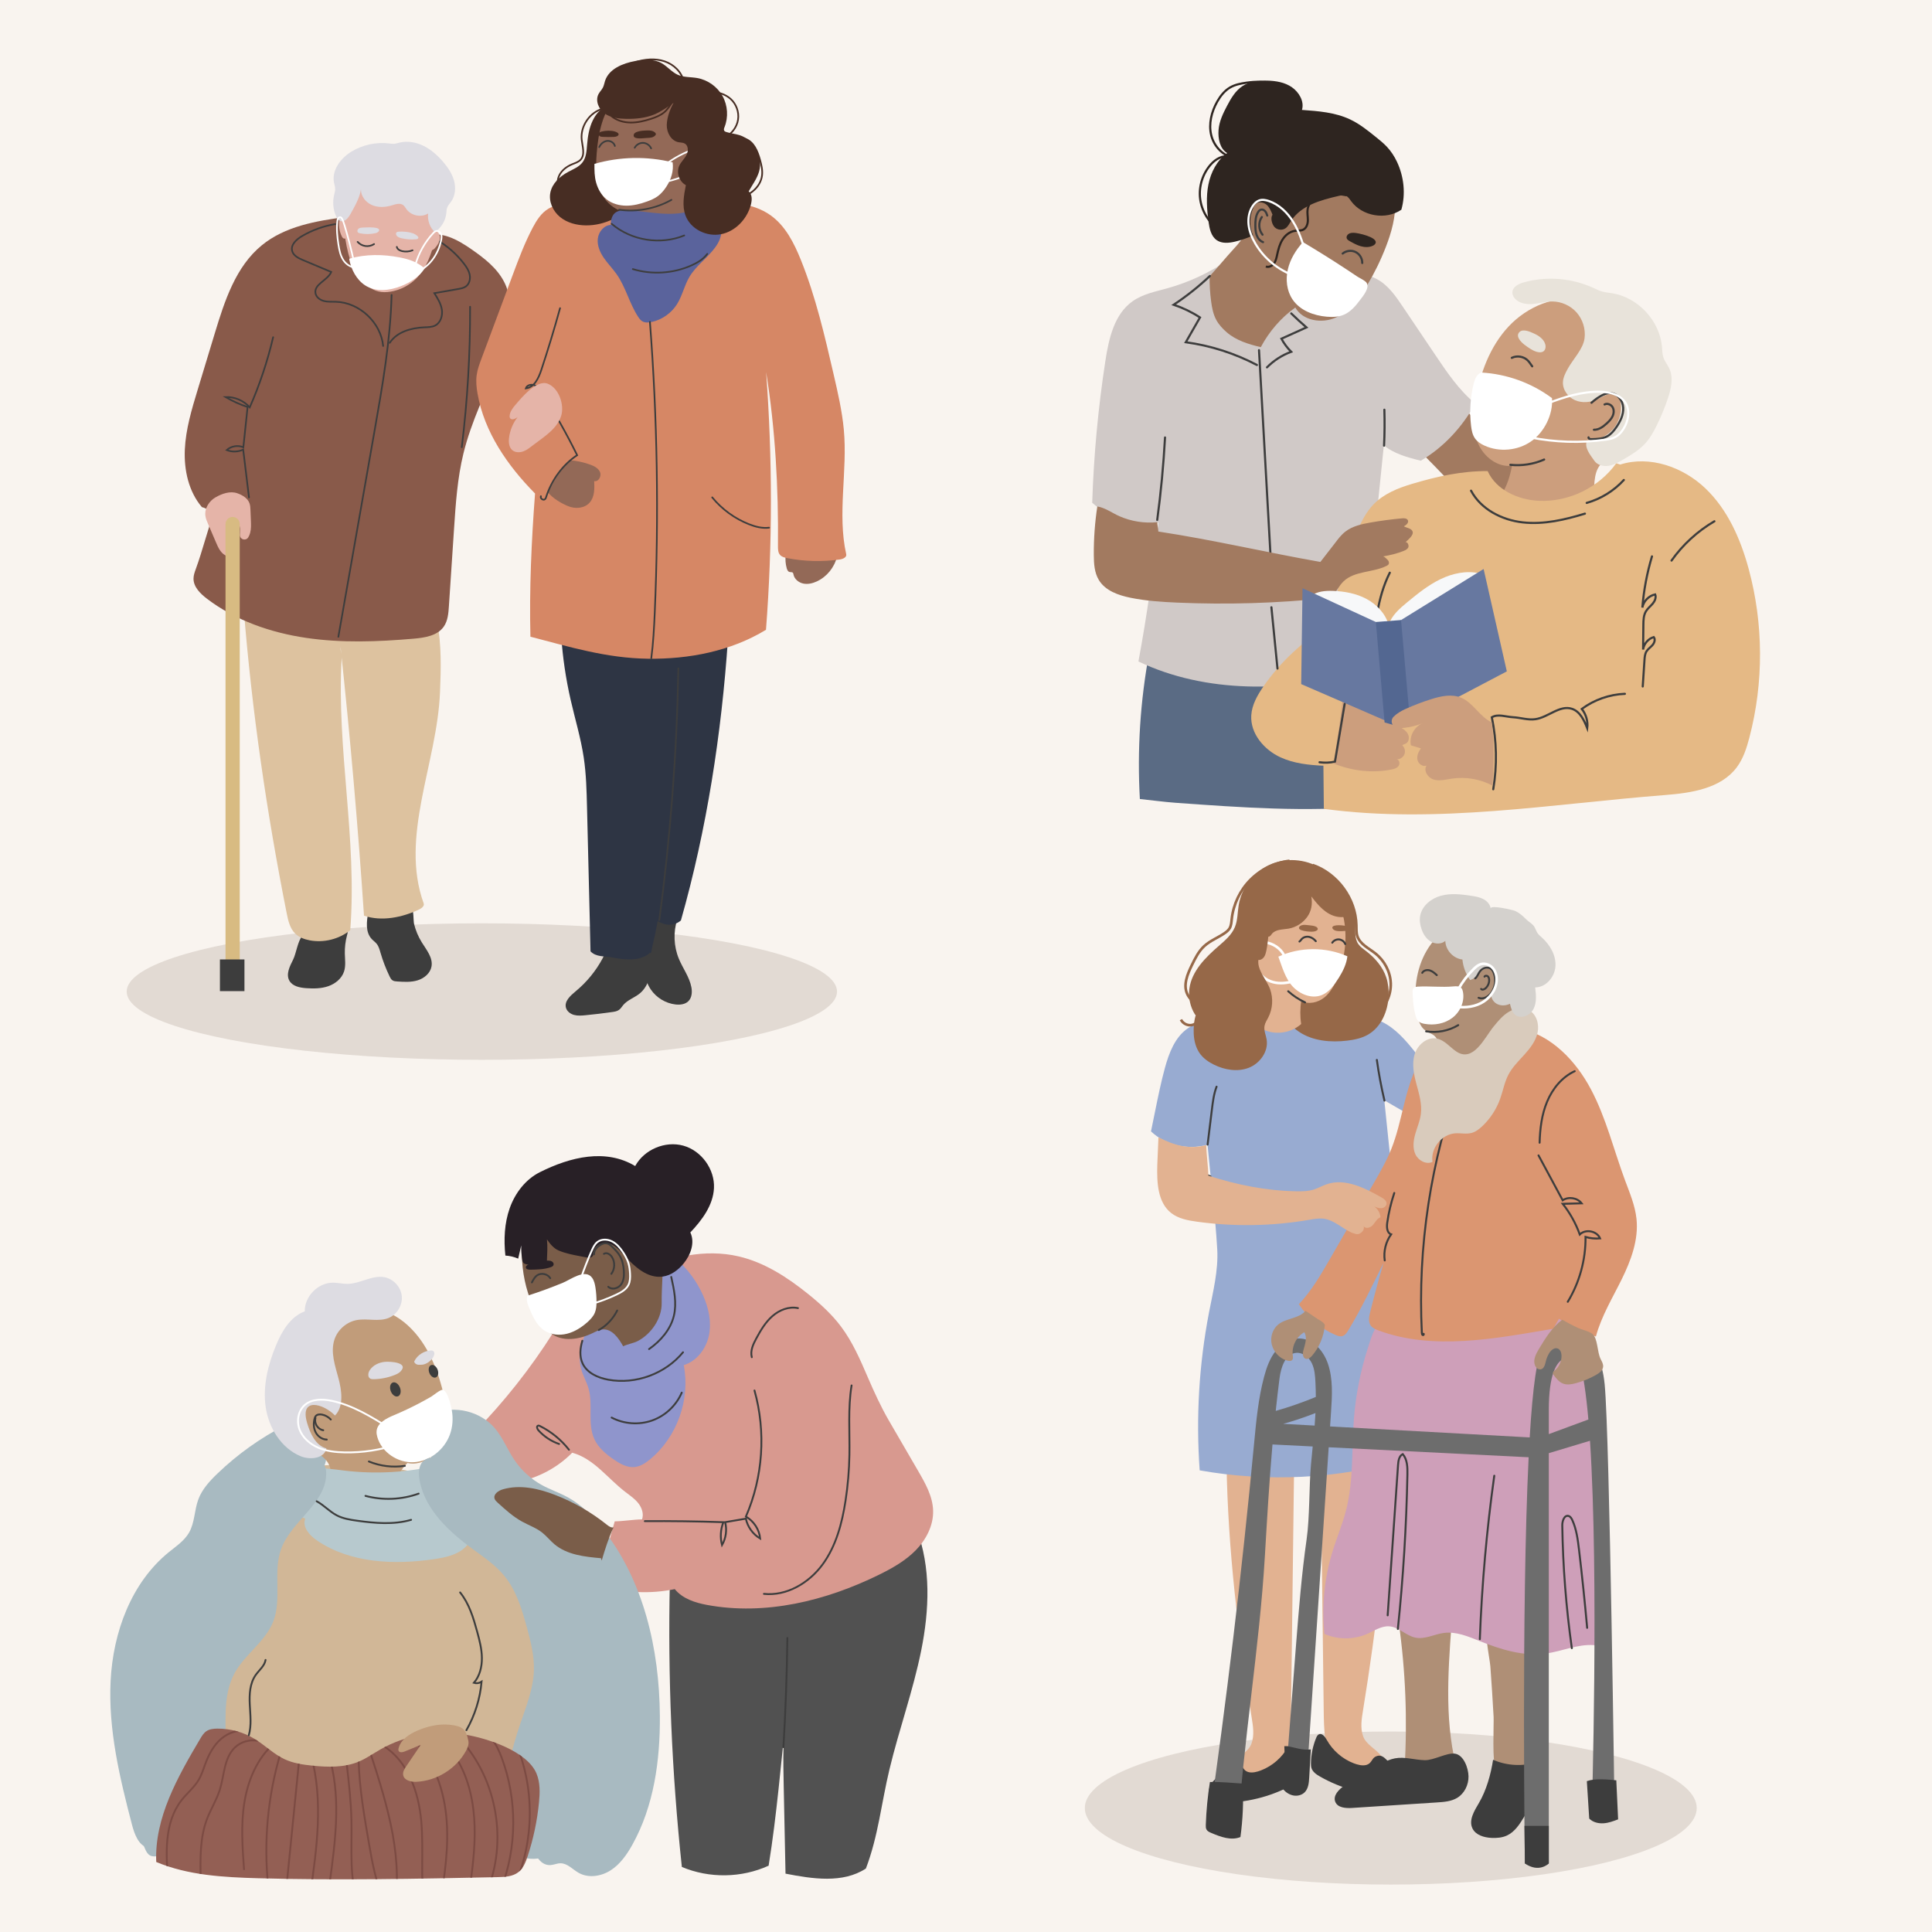<svg xmlns="http://www.w3.org/2000/svg" xmlns:xlink="http://www.w3.org/1999/xlink" x="0px" y="0px" viewBox="0 0 500 500" style="enable-background:new 0 0 500 500;" xml:space="preserve"><g id="BACKGROUND">	<rect style="fill:#F9F4EF;" width="500" height="500"></rect></g><g id="OBJECTS">	<g>		<ellipse style="fill:#E2DAD3;" cx="124.703" cy="256.618" rx="91.919" ry="17.661"></ellipse>		<g>			<g>				<path style="fill:#3D3D3D;" d="M109.15,243.865c1.22,1.968,2.938,4.001,2.52,6.279c-0.321,1.748-1.899,3.048-3.598,3.569     c-1.699,0.521-3.519,0.408-5.292,0.29c-0.421-0.028-0.863-0.063-1.214-0.297c-0.347-0.231-0.549-0.621-0.731-0.997     c-0.955-1.975-1.745-4.029-2.359-6.135c-0.235-0.807-0.457-1.646-0.982-2.302c-0.379-0.474-0.894-0.821-1.307-1.267     c-1.665-1.794-1.316-4.602-0.861-7.007c2.146-0.592,9.346-2.885,11.139-1.219c0.656,0.609,0.482,3.467,0.697,4.346     C107.573,240.795,108.244,242.403,109.15,243.865z"></path>				<path style="fill:#3D3D3D;" d="M75.862,248.339c-0.867,1.725-1.919,3.773-0.976,5.457c0.812,1.45,2.705,1.825,4.363,1.941     c1.923,0.135,3.898,0.121,5.719-0.513c1.82-0.634,3.478-1.979,4.074-3.811c0.483-1.486,0.234-3.094,0.199-4.656     c-0.035-1.578,0.156-3.16,0.566-4.685c0.179-0.667,0.391-1.419,0.037-2.012c-0.317-0.532-0.981-0.735-1.594-0.827     c-1.619-0.242-3.307,0.001-4.792,0.691c-1.366,0.635-4.188,1.254-5.198,2.284C77.071,243.418,76.658,246.757,75.862,248.339z"></path>				<path style="fill:#DDC29F;" d="M63.063,157.402c2.111,26.505,5.954,52.861,11.131,78.941c0.377,1.897,0.823,3.913,2.203,5.268     c0.984,0.966,2.337,1.473,3.691,1.736c3.673,0.713,7.639-0.269,10.555-2.613c1.838-23.742-3.56-46.632-2.229-70.408     c0.049-0.876-0.352-1.983-0.28-2.857c2.489,23.126,4.512,46.303,6.068,69.51c4.577,1.56,9.901,0.46,14.27-1.612     c0.653-0.31,1.417-0.898,1.172-1.578c-6.244-17.335,3.473-36.2,4.229-54.61c0.252-6.134,0.422-12.334-0.769-18.357     c-13.349-0.641-26.009-7.305-39.368-6.939C70.192,153.981,65.8,155.149,63.063,157.402z"></path>				<path style="fill:#895A4A;" d="M110.267,61.102c3.93-1.414,8.144,0.921,11.579,3.297c3.369,2.329,6.761,4.919,8.629,8.564     c3.212,6.269,1.127,13.873-1.477,20.418c-3.158,7.937-7.023,15.648-9.054,23.945c-1.564,6.39-2.006,12.994-2.441,19.558     c-0.443,6.68-0.887,13.359-1.33,20.039c-0.121,1.816-0.275,3.733-1.313,5.228c-1.657,2.388-4.923,2.89-7.819,3.14     c-9.263,0.798-18.629,1.146-27.827-0.212c-9.198-1.358-18.272-4.503-25.665-10.139c-1.729-1.318-3.499-3.06-3.468-5.235     c0.012-0.848,0.306-1.664,0.597-2.461c1.771-4.858,2.965-9.859,4.735-14.717c-1.106-0.277-2.063-1.015-3.169-1.291     c-3.433-4.032-4.647-9.584-4.411-14.874c0.236-5.29,1.784-10.423,3.321-15.49c1.482-4.885,2.963-9.77,4.445-14.655     c2.533-8.35,5.393-17.207,12.146-22.734c6.005-4.915,14.068-6.332,21.765-7.321c5.74-0.738,11.05,1.156,16.568,2.899     C107.377,59.471,109.224,60.226,110.267,61.102z"></path>				<path style="fill:#E5B4A8;" d="M89.243,52.596c-0.629,3.097-0.342,6.308,0.16,9.428c0.75,4.652,2.247,9.632,6.136,12.293     c0.729,0.499,1.532,0.903,2.391,1.113c1.024,0.251,2.101,0.22,3.142,0.051c2.516-0.408,4.893-1.631,6.687-3.441     c2.567-2.59,3.833-6.18,4.757-9.707c0.951-3.627,1.606-7.555,0.274-11.06c-1.32-3.476-4.528-6.058-8.107-7.065     c-3.155-0.887-7.511-0.877-10.504,0.645C91.439,46.247,89.825,49.733,89.243,52.596z"></path>				<path style="fill:#E5B4A8;" d="M60.916,134.262c0.721,0.688,1.163,1.661,1.208,2.657c0.022,0.482-0.03,1.007-0.041,1.512     c-0.026,1.2,1.526,1.66,2.159,0.641c0.214-0.344,0.377-0.724,0.485-1.111c0.294-1.048,0.251-2.157,0.206-3.244     c-0.038-0.905-0.075-1.811-0.113-2.716c-0.024-0.589-0.051-1.189-0.249-1.744c-0.476-1.335-1.835-2.143-3.174-2.608     c-1.83-0.635-3.921,0.09-5.603,1.053c-1.681,0.963-2.901,2.88-2.636,4.799c0.098,0.709,0.382,1.376,0.665,2.033     c0.699,1.629,1.398,3.258,2.096,4.886c0.54,1.258,1.126,2.578,2.353,3.281c0.612,0.351,1.353,0.468,2.022,0.243     c1.117-0.377,1.37-1.4,1.482-2.356C62.053,139.23,61.865,136.438,60.916,134.262z"></path>				<path style="fill:none;stroke:#3D3D3D;stroke-width:0.435;stroke-linecap:round;stroke-miterlimit:10;" d="M70.688,87.27     c-1.457,6.219-3.486,12.303-6.054,18.151c-1.556-1.757-3.924-2.765-6.269-2.667c1.809,1.053,3.725,1.921,5.709,2.586     c-0.365,3.47-0.73,6.941-1.095,10.411c-1.416-0.602-3.17-0.307-4.312,0.724c1.359,0.548,2.945,0.503,4.27-0.121     c0.5,4.127,0.999,8.254,1.499,12.38"></path>				<path style="fill:none;stroke:#3D3D3D;stroke-width:0.435;stroke-linecap:round;stroke-miterlimit:10;" d="M121.659,79.381     c0.044,12.147-0.674,24.296-2.15,36.353"></path>				<path style="fill:none;stroke:#3D3D3D;stroke-width:0.435;stroke-linecap:round;stroke-miterlimit:10;" d="M86.741,57.998     c-3.042,0.504-5.99,1.576-8.646,3.143c-1.395,0.823-2.88,2.195-2.496,3.769c0.303,1.244,1.629,1.904,2.809,2.4     c2.441,1.027,4.882,2.054,7.323,3.081c-0.94,2.172-4.464,3.125-4.09,5.462c0.167,1.044,1.163,1.783,2.187,2.047     c1.024,0.264,2.101,0.168,3.158,0.203c6.075,0.201,11.59,5.379,12.172,11.429"></path>				<path style="fill:none;stroke:#3D3D3D;stroke-width:0.435;stroke-linecap:round;stroke-miterlimit:10;" d="M112.984,62.028     c2.729,1.575,5.145,3.69,7.068,6.186c0.675,0.876,1.303,1.831,1.512,2.916c0.209,1.085-0.089,2.331-0.979,2.986     c-0.564,0.416-1.281,0.548-1.971,0.67c-2.067,0.364-4.135,0.728-6.202,1.091c0.842,1.33,1.704,2.711,1.943,4.267     c0.239,1.557-0.314,3.349-1.706,4.085c-0.845,0.447-1.845,0.443-2.801,0.482c-3.409,0.136-7.12,1.161-8.987,4.016"></path>				<path style="fill:none;stroke:#3D3D3D;stroke-width:0.435;stroke-linecap:round;stroke-miterlimit:10;" d="M101.346,76.329     c-0.314,11.823-2.367,23.523-4.414,35.171c-3.122,17.768-6.244,35.535-9.366,53.303"></path>				<path style="fill:#D8BB82;" d="M60.205,254.063L60.205,254.063c-1.015,0-1.839-0.823-1.839-1.839V135.62     c0-1.016,0.823-1.839,1.839-1.839l0,0c1.015,0,1.839,0.823,1.839,1.839v116.603C62.043,253.239,61.22,254.063,60.205,254.063z"></path>				<rect x="56.917" y="248.3" style="fill:#3D3D3D;" width="6.347" height="8.203"></rect>				<path style="fill:none;stroke:#3D3D3D;stroke-width:0.435;stroke-linecap:round;stroke-miterlimit:10;" d="M92.553,62.596     c0.516,0.586,1.249,0.977,2.023,1.081c0.774,0.103,1.584-0.082,2.236-0.512"></path>				<path style="fill:none;stroke:#3D3D3D;stroke-width:0.435;stroke-linecap:round;stroke-miterlimit:10;" d="M102.699,63.899     c0.118,0.618,0.781,0.968,1.396,1.1c0.886,0.191,1.828,0.115,2.671-0.218"></path>				<path style="fill:#DDDCE2;" d="M103.234,59.947c-0.249,0.012-0.533,0.053-0.673,0.26c-0.084,0.124-0.095,0.286-0.064,0.433     c0.123,0.577,0.773,0.857,1.346,0.999c1.267,0.315,2.588,0.41,3.887,0.281c0.077-0.008,0.155-0.016,0.226-0.047     c1.005-0.431-0.65-1.345-1.027-1.477C105.775,59.993,104.448,59.886,103.234,59.947z"></path>				<path style="fill:#DDDCE2;" d="M93.866,58.896c-0.37,0.015-0.762,0.05-1.059,0.272s-0.433,0.695-0.183,0.968     c0.134,0.146,0.339,0.199,0.533,0.24c1.339,0.279,2.739,0.264,4.072-0.043c0.852-0.197,1.367-1.033,0.324-1.302     C96.445,58.745,95.003,58.851,93.866,58.896z"></path>				<path style="fill:#FFFFFF;" d="M90.395,67.163c-0.045,0,0.059-0.217,0.015-0.217c4.232-1.207,8.759-1.168,13.077-0.318     c1.095,0.216,2.184,0.484,3.219,0.901c1.16,0.467,2.246,1.12,3.203,1.926c-1.411,2.185-3.686,3.652-6.113,4.588     c-1.512,0.583-3.106,0.997-4.727,1.024c-1.62,0.027-3.273-0.352-4.622-1.249C92.239,72.35,90.9,69.766,90.395,67.163z"></path>				<path style="fill:#E5B4A8;" d="M89.862,61.353c-0.217,0.234-0.512,0.458-0.824,0.392c-0.282-0.06-0.459-0.335-0.587-0.593     c-0.554-1.118-0.787-2.393-0.662-3.634c0.028-0.274,0.074-0.554,0.211-0.793c0.203-0.354,0.586-0.58,0.986-0.661     c0.4-0.081,0.816-0.032,1.213,0.061"></path>				<path style="fill:#E5B4A8;" d="M112.637,59.67c0.805,0.235,1.263,1.152,1.209,1.989c-0.054,0.837-0.51,1.594-1.026,2.255     c-0.202,0.259-0.42,0.514-0.701,0.685c-0.28,0.171-0.635,0.248-0.942,0.132c0.084-0.036,0.169-0.072,0.253-0.108"></path>				<path style="fill:#DDDCE2;" d="M112.588,60.151c-1.324-1.222-2.011-3.1-1.789-4.888c-1.793,1.095-4.39,0.571-5.619-1.133     c-0.267-0.37-0.482-0.792-0.849-1.063c-0.829-0.613-1.983-0.203-2.971,0.094c-1.673,0.503-3.531,0.595-5.131-0.106     c-1.6-0.702-2.862-2.31-2.821-4.057c-0.246,1.704-1.103,3.507-1.939,5.012c-0.258,0.465-0.516,0.929-0.774,1.394     c-0.548,0.986-1.458,2.134-2.538,1.807c-0.605-0.183-0.976-0.785-1.226-1.365c-0.709-1.649-0.882-3.524-0.487-5.275     c0.125-0.557,0.307-1.111,0.299-1.681c-0.008-0.561-0.199-1.1-0.305-1.651c-0.615-3.196,1.724-6.29,4.5-7.988     c2.891-1.769,6.384-2.532,9.749-2.128c0.441,0.053,0.885,0.125,1.327,0.09c0.46-0.037,0.902-0.188,1.351-0.298     c2.097-0.514,4.353-0.103,6.287,0.857c1.934,0.959,3.573,2.435,4.985,4.069c1.24,1.435,2.343,3.043,2.854,4.87     c0.511,1.827,0.364,3.906-0.729,5.457c-0.354,0.502-0.803,0.951-1.021,1.525c-0.175,0.462-0.185,0.968-0.236,1.46     C115.286,57.256,114.208,58.789,112.588,60.151z"></path>				<path style="fill:none;stroke:#FFFFFF;stroke-width:0.435;stroke-miterlimit:10;" d="M107.464,68.663     c0.855-3.093,2.463-5.974,4.645-8.327c0.215-0.232,0.452-0.469,0.759-0.548c0.533-0.137,1.085,0.28,1.281,0.794     c0.196,0.514,0.121,1.088,0.012,1.627c-0.711,3.504-2.96,6.813-6.266,8.175"></path>				<path style="fill:none;stroke:#FFFFFF;stroke-width:0.435;stroke-miterlimit:10;" d="M91.575,67.635     c-0.677-3.104-1.473-6.182-2.385-9.225c-0.182-0.606-0.37-1.214-0.666-1.773c-0.085-0.16-0.19-0.325-0.357-0.392     c-0.231-0.093-0.503,0.042-0.645,0.246c-0.142,0.204-0.183,0.46-0.213,0.707c-0.246,2.018-0.039,4.063,0.27,6.073     c0.22,1.43,0.508,2.897,1.313,4.1c0.805,1.203,2.25,2.086,3.672,1.817"></path>			</g>			<g>				<path style="fill:#3D3D3D;" d="M174.789,238.599c0.168-0.239,0.337-0.478,0.505-0.717c-1.082,3.319-0.939,7.022,0.394,10.247     c1.028,2.488,2.742,4.721,3.244,7.365c0.24,1.264,0.131,2.718-0.787,3.62c-0.846,0.831-2.157,0.976-3.335,0.838     c-2.539-0.297-4.922-1.738-6.364-3.849c-1.983-2.903-2.092-6.649-2.132-10.164c-0.02-1.785-0.04-3.569-0.061-5.354     c-0.007-0.662-0.011-1.344,0.239-1.957c0.212-0.518,0.592-0.95,1.009-1.323c1.858-1.664,4.603-2.271,6.99-1.548     c0.018,0.634,0.219,1.262,0.572,1.789"></path>				<path style="fill:#3D3D3D;" d="M148.98,256.547c-1.344,1.111-2.962,2.553-2.515,4.238c0.253,0.951,1.15,1.622,2.1,1.879     c0.95,0.257,1.954,0.174,2.934,0.079c2.321-0.225,4.638-0.502,6.947-0.831c0.614-0.088,1.254-0.189,1.755-0.555     c0.445-0.325,0.727-0.819,1.08-1.241c1.148-1.37,2.996-1.926,4.364-3.076c1.462-1.229,2.289-3.08,2.637-4.958     c0.348-1.878,0.261-3.806,0.173-5.713c-0.016-0.346-0.042-0.72-0.265-0.986c-0.206-0.245-0.533-0.343-0.841-0.429     c-1.618-0.451-3.235-0.901-4.854-1.352c-4.654-1.296-4.689,0.96-6.528,4.405C154.227,251.268,151.828,254.193,148.98,256.547z"></path>				<path style="fill:#2E3544;" d="M188.398,165.372c-1.679,24.553-5.46,49.161-12.179,72.837c-1.748,1.5-4.08,1.422-6.009,0.162     c-0.442,2.426-0.954,4.839-1.533,7.236c-0.132,0.544,0.033,1.078-0.524,1.023c-2.571,2.263-6.471,1.773-9.839,1.148     c-2.023-0.376-4.063-0.079-5.483-1.568c-0.303-12.428-0.607-24.857-0.911-37.285c-0.105-4.299-0.211-8.611-0.847-12.865     c-0.758-5.066-2.258-9.987-3.399-14.981c-1.237-5.419-2.051-10.935-2.432-16.48c10.576-1.401,21.699-1.715,32.367-1.618     C181.097,163.011,185.761,163.089,188.398,165.372z"></path>				<path style="fill:#936957;" d="M216.622,144.016c-0.638,2.795-2.625,5.249-5.226,6.453c-1.104,0.511-2.354,0.806-3.542,0.548     c-1.188-0.259-2.282-1.164-2.508-2.359c-0.027-0.142-0.045-0.295-0.137-0.407c-0.204-0.248-0.603-0.137-0.91-0.23     c-0.399-0.121-0.59-0.566-0.702-0.968c-0.315-1.132-0.401-2.328-0.252-3.494"></path>				<path style="fill:#D68765;" d="M157.826,52.177c-3.654-0.016-7.309,0.167-10.943,0.547c-1.687,0.176-3.42,0.411-4.892,1.254     c-1.891,1.082-3.111,3.025-4.129,4.951c-2.071,3.92-3.627,8.087-5.178,12.241c-2.692,7.213-5.385,14.427-8.077,21.64     c-0.52,1.393-1.044,2.801-1.245,4.274c-0.216,1.584-0.052,3.198,0.223,4.773c1.735,9.954,7.782,18.681,14.887,25.864     c-0.928,12.217-1.508,24.81-1.197,37.058c10.299,2.689,19.71,5.543,30.353,5.698c10.644,0.154,21.525-1.941,30.609-7.489     c1.716-22.223,1.673-44.446,0.039-66.674c2.383,14.711,3.203,30.107,3.062,45.01c-0.008,0.809,0.01,1.702,0.55,2.305     c0.453,0.507,1.163,0.68,1.83,0.81c4.483,0.875,9.112,0.997,13.634,0.357c0.797-0.113,1.827-0.57,1.651-1.356     c-2.355-10.499,0.384-21.573-0.624-32.285c-0.453-4.81-1.542-9.535-2.629-14.242c-2.313-10.019-4.64-20.086-8.479-29.625     c-1.769-4.395-4.009-8.852-7.875-11.591c-4.704-3.334-10.898-3.506-16.657-3.229c-8.409,0.406-16.972,1.49-25.151-0.506     c-0.031,0.636,0.225,1.28,0.684,1.721"></path>				<path style="fill:#472D23;" d="M153.401,31.183c-0.95,1.956-1.287,4.149-1.467,6.316c-0.13,1.557-0.22,3.222-1.149,4.478     c-0.898,1.214-2.392,1.791-3.724,2.502c-2.154,1.151-4.153,2.97-4.631,5.365c-0.468,2.341,0.675,4.822,2.525,6.33     c1.85,1.508,4.299,2.136,6.686,2.156c4.916,0.041,9.715-2.412,12.856-6.194c3.141-3.782,4.665-8.783,4.552-13.698     c-0.044-1.912-0.332-3.847-1.143-5.579c-1.311-2.801-4.052-4.847-7.067-5.46C157.386,26.697,154.983,27.926,153.401,31.183z"></path>				<path style="fill:#936957;" d="M159.799,24.767c-3.824,3.869-4.975,9.613-5.384,15.037c-0.275,3.645-0.253,7.499,1.505,10.704     s5.767,5.441,9.157,4.073c0.465,1.389,0.534,2.909,0.198,4.335c5.057,1.403,10.835-0.227,14.412-4.067     c0.251-0.269,0.498-0.561,0.597-0.915c0.118-0.423,0.008-0.872-0.076-1.303c-0.798-4.097,0.777-8.231,1.462-12.349     c0.605-3.639,0.496-7.464-0.84-10.903c-1.336-3.439-3.994-6.451-7.453-7.734C168.612,19.876,163.383,21.141,159.799,24.767z"></path>				<path style="fill:#5A639C;" d="M179.982,54.106c-2.74,1.205-5.829,1.361-8.815,1.16c-2.986-0.201-5.946-0.738-8.937-0.85     c-1.233-0.046-2.646,0.063-3.405,1.036c-0.563,0.722-0.819,1.842-0.719,2.751c-1.788,0.066-3.199,1.786-3.397,3.564     c-0.198,1.778,0.565,3.535,1.581,5.008c1.015,1.473,2.289,2.753,3.314,4.219c2.355,3.368,3.29,7.552,5.542,10.99     c0.29,0.443,0.614,0.884,1.068,1.158c0.72,0.434,1.632,0.367,2.453,0.186c2.672-0.589,5.082-2.286,6.538-4.602     c1.38-2.195,1.897-4.838,3.217-7.069c1.74-2.939,4.726-4.931,6.722-7.702c0.87-1.207,1.559-2.625,1.516-4.112     c-0.044-1.487-0.996-3.017-2.447-3.347c0.438-0.934-0.297-2.077-1.255-2.458C182,53.656,180.926,53.69,179.982,54.106z"></path>				<path style="fill:none;stroke:#3D3D3D;stroke-width:0.435;stroke-linecap:round;stroke-miterlimit:10;" d="M168.201,83.302     c1.924,25.019,2.341,50.155,1.248,75.225c-0.173,3.955-0.383,7.914-0.898,11.839"></path>				<path style="fill:none;stroke:#3D3D3D;stroke-width:0.435;stroke-linecap:round;stroke-miterlimit:10;" d="M184.314,128.721     c2.525,3.086,5.852,5.509,9.564,6.964c1.64,0.643,3.407,1.104,5.154,0.877"></path>				<path style="fill:#936957;" d="M141.781,127.386c1.263,1.573,3.347,2.806,5.206,3.591c1.859,0.784,4.255,0.617,5.602-0.885     c1.305-1.455,1.282-3.63,1.186-5.582c1.112,0.253,1.951-1.275,1.51-2.326c-0.441-1.051-1.583-1.607-2.66-1.983     c-1.667-0.583-3.406-0.958-5.164-1.115C144.996,121.752,143.727,123.765,141.781,127.386z"></path>				<path style="fill:none;stroke:#3D3D3D;stroke-width:0.435;stroke-linecap:round;stroke-miterlimit:10;" d="M144.94,79.754     c-1.483,5.383-3.105,10.728-4.863,16.027c-0.691,2.084-1.828,4.518-4.012,4.739c0.284-0.891,1.506-1.167,2.357-0.779     c0.851,0.389,1.405,1.213,1.908,2.001c3.306,5.182,6.324,10.547,9.036,16.063c-3.71,2.402-6.664,6.54-7.999,10.753     c-0.072,0.227-0.147,0.467-0.322,0.629c-0.447,0.412-1.308-0.211-1.056-0.764"></path>				<path style="fill:#E5B4A8;" d="M133.301,104.884c-0.675,0.793-1.333,1.689-1.41,2.728c-0.013,0.181-0.007,0.369,0.071,0.533     c0.338,0.704,1.405,0.287,2.007-0.21c-1.21,1.544-1.99,3.422-2.23,5.368c-0.14,1.135-0.035,2.437,0.83,3.185     c0.762,0.659,1.916,0.677,2.862,0.328c0.945-0.349,1.738-1.006,2.539-1.617c2.854-2.181,6.261-4.221,7.287-7.664     c0.821-2.755-0.598-7.118-3.525-8.238C138.839,98.191,134.963,102.931,133.301,104.884z"></path>				<path style="fill:none;stroke:#3D3D3D;stroke-width:0.435;stroke-linecap:round;stroke-miterlimit:10;" d="M170.622,238.117     c2.898-21.595,4.547-43.357,4.935-65.142"></path>				<path style="fill:none;stroke:#3D3D3D;stroke-width:0.435;stroke-linecap:round;stroke-miterlimit:10;" d="M160.218,54.276     c4.631,0.656,9.47-0.256,13.545-2.553"></path>				<path style="fill:#FFFFFF;" d="M174.075,42.014c-6.625-1.63-13.676-1.493-20.233,0.394c-0.012,1.684-0.011,3.31,0.457,4.928     c0.468,1.618,1.329,3.158,2.639,4.218c1.431,1.158,3.311,1.669,5.152,1.675c1.841,0.006,3.654-0.462,5.385-1.09     c0.978-0.355,1.948-0.768,2.785-1.387c0.896-0.662,1.612-1.542,2.219-2.476C173.708,46.378,174.368,44.256,174.075,42.014z"></path>				<path style="fill:none;stroke:#FFFFFF;stroke-width:0.435;stroke-miterlimit:10;" d="M172.218,42.561     c2.294-1.727,4.863-3.088,7.58-4.015c0.937-0.32,2.168-0.503,2.746,0.3c0.341,0.473,0.3,1.121,0.158,1.687     c-0.251,1.004-0.774,1.939-1.499,2.677c-0.916,0.933-2.115,1.532-3.319,2.042c-2.592,1.099-5.322,1.871-8.106,2.293"></path>				<path style="fill:#472D23;" d="M193.761,49.52c0.953-1.697,2.165-3.286,2.695-5.159c1.07-3.784-1.314-8.202-5.064-9.386     c-1.121-0.354-2.312-0.446-3.429-0.812c-0.206-0.068-0.424-0.156-0.538-0.341c-0.17-0.276-0.037-0.63,0.084-0.931     c1.027-2.572,0.834-5.601-0.51-8.022c-1.345-2.421-3.815-4.185-6.541-4.671c-1.683-0.3-3.474-0.148-5.036-0.841     c-1.594-0.707-2.714-2.194-4.243-3.032c-2.029-1.113-4.506-0.951-6.783-0.536c-3.23,0.589-6.805,2.032-7.817,5.155     c-0.182,0.562-0.271,1.158-0.533,1.687c-0.302,0.61-0.817,1.092-1.139,1.692c-0.919,1.709,0.02,3.957,1.61,5.07     c1.59,1.112,3.627,1.338,5.567,1.367c2.416,0.036,4.876-0.188,7.12-1.087c1.849-0.741,3.488-1.912,5.107-3.072     c-0.927,1.728-1.704,3.773-1.752,5.734c-0.047,1.961,1.118,4.101,3.044,4.47c0.54,0.104,1.125,0.071,1.605,0.339     c0.974,0.542,0.966,1.997,0.443,2.982s-1.4,1.756-1.862,2.771c-0.807,1.772-0.011,4.107,1.711,5.017     c-0.514,2.604-1.017,5.366-0.095,7.854c1.307,3.528,5.482,5.565,9.176,4.848c3.694-0.717,6.679-3.842,7.696-7.464     C194.635,51.867,194.754,50.408,193.761,49.52z"></path>				<path style="fill:none;stroke:#3D3D3D;stroke-width:0.435;stroke-linecap:round;stroke-miterlimit:10;" d="M155.074,38.076     c0.373-0.808,1.116-1.482,1.998-1.599c0.883-0.117,1.856,0.435,2.058,1.302"></path>				<path style="fill:none;stroke:#3D3D3D;stroke-width:0.435;stroke-linecap:round;stroke-miterlimit:10;" d="M164.262,38.234     c0.411-0.783,1.295-1.292,2.178-1.257c0.884,0.035,1.723,0.614,2.071,1.427"></path>				<path style="fill:#472D23;" d="M167.451,33.761c0.767-0.033,1.625,0.049,2.139,0.619c0.086,0.095,0.162,0.212,0.156,0.34     c-0.005,0.097-0.058,0.186-0.117,0.263c-0.492,0.637-1.41,0.705-2.215,0.72c-0.708,0.013-3.386,0.495-3.429-0.609     C163.935,33.832,166.7,33.793,167.451,33.761z"></path>				<path style="fill:#472D23;" d="M155.729,34.038c-0.361,0.087-0.781,0.278-0.814,0.648c-0.022,0.252,0.163,0.485,0.389,0.598     c0.226,0.113,0.486,0.13,0.739,0.142c0.932,0.045,1.866,0.048,2.798,0.011c1.41-0.056,1.781-0.972,0.313-1.395     C158.068,33.729,156.818,33.775,155.729,34.038z"></path>				<path style="fill:none;stroke:#3D3D3D;stroke-width:0.435;stroke-linecap:round;stroke-miterlimit:10;" d="M158.287,57.922     c5.072,4.338,12.618,5.55,18.794,3.018"></path>				<path style="fill:none;stroke:#3D3D3D;stroke-width:0.435;stroke-linecap:round;stroke-miterlimit:10;" d="M183.046,65.71     c-1.031,1.376-2.559,2.295-4.131,2.992c-4.722,2.095-10.199,2.435-15.143,0.939"></path>				<path style="fill:none;stroke:#472D23;stroke-width:0.435;stroke-miterlimit:10;" d="M156.047,28.117     c-3.406,0.914-5.874,4.504-5.506,8.012c0.188,1.797,0.939,3.89-0.29,5.215c-0.573,0.618-1.432,0.858-2.211,1.181     c-1.445,0.599-2.779,1.63-3.396,3.068c-0.617,1.438-0.354,3.304,0.868,4.28"></path>				<path style="fill:none;stroke:#472D23;stroke-width:0.435;stroke-miterlimit:10;" d="M174.061,26.308     c-0.639,1.003-1.292,2.024-2.207,2.785c-0.977,0.813-2.193,1.279-3.403,1.669c-1.712,0.552-3.486,0.983-5.285,0.956     c-1.798-0.027-3.634-0.548-5-1.719"></path>				<path style="fill:none;stroke:#472D23;stroke-width:0.435;stroke-miterlimit:10;" d="M164.409,16.091     c2.437-0.773,5.113-1.036,7.54-0.232c2.427,0.804,4.54,2.814,5.001,5.329c0.121,0.66,0.174,1.421,0.706,1.829     c0.31,0.237,0.718,0.295,1.107,0.332c3.55,0.343,7.568-0.147,10.257,2.196c1.514,1.319,2.289,3.436,1.985,5.421     c-0.304,1.985-1.677,3.773-3.516,4.578c1.763,0.49,3.718-0.198,5.443,0.413c2.143,0.76,3.13,3.186,3.746,5.375     c0.369,1.312,0.698,2.672,0.543,4.026c-0.38,3.309-3.681,5.708-6.996,6.035"></path>			</g>		</g>	</g>	<g>		<path style="fill:#515151;" d="M173.358,409.305c-0.548,24.652,0.49,49.34,3.105,73.859c7.098,2.996,15.45,2.874,22.458-0.328   c2.155-13.31,3.171-26.558,4.678-39.957c-1.04,6.325-0.911,12.776-0.778,19.184c0.157,7.612,0.314,15.223,0.471,22.835   c7.001,1.362,14.823,2.58,20.795-1.319c3.201-8.352,4.016-16.971,6.105-25.668c2.482-10.33,6.125-20.371,8.221-30.786   c2.096-10.415,2.567-21.496-1.213-31.425C216.791,403.014,194.811,406.163,173.358,409.305z"></path>		<path style="fill:#D8998F;" d="M174.631,411.261c-6.327,1.31-12.981,1.004-19.16-0.883c-0.299-0.091-0.631-0.215-0.758-0.501   c-0.104-0.235-0.036-0.507,0.034-0.754c1.447-5.133,2.895-10.266,4.342-15.399c2.238-0.023,4.831-0.482,7.069-0.505   c0.498-1.396-0.03-2.985-0.94-4.155c-0.91-1.169-2.159-2.018-3.337-2.916c-4.614-3.518-8.196-8.674-13.798-10.186   c-3.779,3.832-8.73,6.491-14.011,7.527c-0.73,0.143-1.52,0.249-2.189-0.075c-0.755-0.365-1.166-1.177-1.545-1.925   c-1.996-3.935-4.576-7.573-7.629-10.758c7.709-7.882,14.589-16.576,20.488-25.891c4.78-7.548,14.026-11.638,22.019-15.63   c7.994-3.991,17.252-6.084,25.954-4.058c6.654,1.549,12.555,5.378,17.881,9.658c3.15,2.531,6.175,5.266,8.601,8.498   c2.992,3.986,4.989,8.613,6.959,13.191c1.571,3.652,3.387,7.622,5.383,11.06c2.547,4.385,5.093,8.769,7.64,13.154   c1.848,3.181,3.747,6.536,3.855,10.213c0.113,3.838-1.803,7.529-4.49,10.272c-2.687,2.743-6.095,4.66-9.541,6.355   c-13.738,6.758-29.41,10.594-44.463,7.803C179.838,414.772,176.66,413.746,174.631,411.261z"></path>		<path style="fill:#A8BAC1;" d="M112.38,365.782c5.328-2.155,11.95-0.535,15.681,3.837c2.091,2.45,3.259,5.543,5.058,8.214   c1.816,2.696,4.286,4.949,7.138,6.511c2.16,1.183,4.519,1.968,6.68,3.149c3.479,1.902,6.337,4.773,8.816,7.866   c10.837,13.523,14.901,31.426,15.021,48.755c0.08,11.487-1.534,23.29-7.13,33.323c-1.418,2.543-3.146,5.014-5.593,6.592   c-2.447,1.578-5.745,2.098-8.283,0.67c-1.581-0.89-2.926-2.505-4.74-2.484c-0.872,0.01-1.697,0.417-2.567,0.467   c-2.934,0.17-4.495-3.402-4.883-6.315c-1.307-9.79,0.906-19.676,1.224-29.548c0.457-14.175-3.202-28.679-11.546-40.147   c-1.976-2.716-4.197-5.248-6.174-7.964c-5.174-7.11-8.616-15.47-9.948-24.162c-0.437-2.851-0.52-6.129,1.483-8.204"></path>		<path style="fill:#A8BAC1;" d="M56.29,381.341c-2.018,1.936-3.975,4.061-4.955,6.68c-1.049,2.803-0.918,6.017-2.407,8.613   c-1.217,2.123-3.342,3.527-5.242,5.07c-9.75,7.921-14.434,20.796-15.06,33.343c-0.626,12.547,2.338,24.973,5.518,37.126   c0.649,2.481,1.659,5.341,4.114,6.083c2.52,0.762,5.054-1.229,6.523-3.414c3.215-4.778,3.838-10.773,4.61-16.481   c1.802-13.319,4.915-26.46,9.279-39.171c1.586-4.619,3.341-9.193,5.581-13.532c3.644-7.061,8.543-13.435,14.137-19.078   c2.608-2.631,5.531-5.408,6.052-9.075c0.435-3.059-1.021-6.054-3.128-8.195c-2.712-2.756-4.402-2.049-7.592-0.415   C67.35,372.161,61.454,376.386,56.29,381.341z"></path>		<path style="fill:#D1B797;" d="M118.117,386.229c5.002,4.145,11.721,5.607,17.089,9.266c9.15,6.238,13.001,17.831,14.426,28.813   c0.518,3.995,0.788,8.116-0.284,11.999c-0.71,2.571-1.987,4.95-3.405,7.209c-2.9,4.623-6.434,8.847-10.473,12.517   c-0.324,0.295-0.678,0.599-1.112,0.661c-0.478,0.069-0.94-0.171-1.364-0.403c-2.736-1.498-5.471-2.995-8.207-4.493   c-2.54-1.391-5.146-2.804-8.007-3.251c-6.867-1.073-13.236,3.558-18.347,8.269c-0.993,0.915-1.987,1.854-3.173,2.498   c-1.342,0.729-2.865,1.047-4.371,1.303c-7.482,1.272-15.185,1.235-22.654-0.108c-3.966-5.624-9.53-10.108-15.868-12.788   c-1.823-0.771-3.881-1.546-4.757-3.322c-0.414-0.841-0.499-1.801-0.554-2.737c-0.709-12.052,2.298-24.03,6.288-35.424   c2.969-8.478,6.89-17.255,14.391-22.198c5.469-3.604,12.214-4.712,18.76-4.95c10.895-0.397,21.866,1.396,32.068,5.241"></path>		<path style="fill:#8F95CC;" d="M175.103,325.91c2.929,2.577,5.291,5.796,6.868,9.365c1.428,3.23,2.216,6.857,1.503,10.315   c-0.714,3.459-3.138,6.685-6.521,7.699c1.75,8.882-1.717,18.597-8.695,24.364c-1.183,0.977-2.53,1.875-4.058,2.021   c-1.908,0.182-3.712-0.835-5.294-1.916c-2.03-1.388-4.011-3.023-5.058-5.248c-1.892-4.017-0.311-8.87-1.527-13.141   c-0.504-1.77-1.475-3.382-1.946-5.161c-1.25-4.727,1.188-9.564,3.548-13.846c3.094-5.614,6.924-11.797,13.197-13.116   c2.205-0.463,4.505-0.253,6.723-0.654"></path>		<path style="fill:#7A5D49;" d="M161.276,348.423c-1.173-2.119-2.873-4.542-5.288-4.362c-0.931,0.069-1.777,0.538-2.616,0.947   c-3.457,1.685-7.922,2.37-10.92-0.039c-0.932-0.749-1.64-1.738-2.28-2.748c-4.805-7.583-6.316-17.178-4.073-25.871   c0.946-3.668,2.572-7.231,5.182-9.976c2.61-2.745,6.284-4.601,10.071-4.514c5.574,0.127,11.099,3.17,14.578,7.526   c3.479,4.357,5.208,9.94,5.523,15.506c0.233,4.111-0.264,8.229-0.209,12.346c0.053,3.952-2.653,7.953-6.146,9.802   C163.988,347.628,162.392,347.846,161.276,348.423z"></path>		<path style="fill:#282026;" d="M139.709,303.364c-3.705,1.856-6.4,5.395-7.788,9.299c-1.388,3.904-1.563,8.155-1.131,12.276   c1.141,0.068,2.269,0.338,3.317,0.794c0.261-1.141,0.521-2.282,0.782-3.422c-0.017,1.214,0.065,2.429,0.246,3.63   c0.047,0.31,0.108,0.636,0.317,0.869c0.192,0.215,0.48,0.316,0.758,0.391c1.777,0.478,3.743,0.208,5.325-0.732   c0.08-1.914,0.21-3.822,0.014-5.729c0.774,1.163,1.759,2.356,3.046,2.9c1.78,0.753,3.697,1.117,5.596,1.477   c0.509,0.096,1.018,0.193,1.527,0.289c0.376,0.071,0.769,0.142,1.137,0.037c0.368-0.105,0.7-0.444,0.661-0.825   c-0.183-1.786,1.991-3.277,3.747-2.902c1.756,0.375,3.061,1.803,4.261,3.138c2.664,2.963,6.093,6.09,10.036,5.517   c2.152-0.313,4.009-1.727,5.384-3.412c1.822-2.233,2.955-5.404,1.713-8.004c3.047-3.214,5.903-7.047,6.117-11.471   c0.236-4.867-3.225-9.668-7.917-10.983c-4.692-1.315-10.144,0.99-12.471,5.271C156.767,297.191,147.658,299.382,139.709,303.364z"></path>		<path style="fill:none;stroke:#3D3D3D;stroke-width:0.479;stroke-linecap:round;stroke-miterlimit:10;" d="M154.974,344.215   c2.039-1.164,3.717-2.95,4.754-5.056"></path>		<path style="fill:none;stroke:#3D3D3D;stroke-width:0.479;stroke-linecap:round;stroke-miterlimit:10;" d="M153.732,324.625   c-0.043-1.085,0.836-2.001,1.79-2.519c0.413-0.224,0.873-0.405,1.341-0.362c0.673,0.061,1.212,0.561,1.69,1.038   c0.671,0.668,1.34,1.354,1.825,2.167c0.702,1.178,0.979,2.563,1.074,3.93c0.086,1.248,0,2.593-0.753,3.592   c-0.753,0.999-2.372,1.412-3.274,0.546"></path>		<path style="fill:none;stroke:#3D3D3D;stroke-width:0.479;stroke-linecap:round;stroke-miterlimit:10;" d="M156.291,324.497   c0.666-0.454,1.587,0.083,2.037,0.752c0.879,1.304,0.832,3.163-0.111,4.421"></path>		<path style="fill:none;stroke:#3D3D3D;stroke-width:0.479;stroke-linecap:round;stroke-miterlimit:10;" d="M137.652,331.89   c0.35-0.682,0.724-1.391,1.352-1.83c1.067-0.746,2.739-0.382,3.399,0.74"></path>		<path style="fill:#282026;" d="M141.826,326.236c0.362,0.012,0.74,0.049,1.045,0.245c0.305,0.195,0.509,0.594,0.373,0.93   c-0.12,0.298-0.448,0.448-0.752,0.551c-1.672,0.57-3.473,0.603-5.239,0.63c-0.434,0.007-1.224-0.061-1.165-0.684   c0.054-0.567,1.054-0.777,1.48-0.932C138.928,326.482,140.374,326.19,141.826,326.236z"></path>		<path style="fill:#FFFFFF;" d="M136.492,335.34c-0.38,1.066,0.063,2.233,0.504,3.276c0.912,2.16,1.937,4.436,3.893,5.729   c1.693,1.119,3.888,1.317,5.856,0.823c1.968-0.494,3.729-1.622,5.248-2.968c0.791-0.701,1.544-1.49,1.951-2.465   c0.36-0.863,0.426-1.819,0.432-2.754c0.008-1.247-0.081-2.495-0.268-3.728c-0.135-0.891-0.333-1.804-0.854-2.539   c-1.761-2.485-5.52,0.41-7.557,1.253C142.676,333.217,139.605,334.342,136.492,335.34z"></path>		<path style="fill:none;stroke:#FFFFFF;stroke-width:0.479;stroke-miterlimit:10;" d="M150.342,330.812   c0.833-2.436,1.773-4.835,2.817-7.187c0.363-0.817,0.763-1.661,1.472-2.205c1.049-0.805,2.578-0.75,3.757-0.152   c1.179,0.598,2.064,1.648,2.802,2.746c0.59,0.877,1.112,1.811,1.425,2.821c0.279,0.901,0.386,1.847,0.436,2.789   c0.052,0.991,0.032,2.026-0.412,2.913c-0.603,1.203-1.865,1.911-3.081,2.487c-2.1,0.996-4.283,1.819-6.518,2.457   c-0.186,0.053-0.497-0.088-0.354-0.218"></path>		<path style="fill:none;stroke:#3D3D3D;stroke-width:0.479;stroke-linecap:round;stroke-miterlimit:10;" d="M166.873,393.671   c6.779-0.048,13.559,0.041,20.334,0.268c-0.742,1.872-0.867,3.983-0.351,5.929c1.031-1.769,1.328-3.951,0.809-5.932   c1.784-0.302,3.569-0.604,5.353-0.906c0.46,2.127,1.84,4.039,3.714,5.145c-0.231-2.336-1.653-4.523-3.694-5.683   c4.429-10.199,5.227-21.931,2.221-32.636"></path>		<path style="fill:none;stroke:#3D3D3D;stroke-width:0.479;stroke-linecap:round;stroke-miterlimit:10;" d="M220.39,358.545   c-0.967,5.92-0.459,11.968-0.561,17.966c-0.067,3.963-0.401,7.922-1,11.84c-0.895,5.853-2.454,11.776-5.958,16.548   c-3.504,4.773-9.284,8.211-15.173,7.593"></path>		<path style="fill:none;stroke:#3D3D3D;stroke-width:0.479;stroke-linecap:round;stroke-miterlimit:10;" d="M206.519,338.541   c-2.342-0.504-4.812,0.483-6.614,2.061c-1.802,1.577-3.046,3.686-4.183,5.794c-0.809,1.5-1.602,3.204-1.152,4.847"></path>		<path style="fill:none;stroke:#3D3D3D;stroke-width:0.479;stroke-linecap:round;stroke-miterlimit:10;" d="M147.248,375.187   c-2-2.555-4.573-4.66-7.474-6.115c-0.165-0.083-0.352-0.165-0.528-0.11c-0.454,0.142-0.234,0.833,0.083,1.187   c1.448,1.612,3.313,2.847,5.363,3.55"></path>		<path style="fill:none;stroke:#3D3D3D;stroke-width:0.479;stroke-linecap:round;stroke-miterlimit:10;" d="M150.71,346.986   c-0.589,1.939-0.786,4.112,0.094,5.936c1.175,2.435,3.959,3.659,6.619,4.144c7.085,1.294,14.773-1.528,19.339-7.098"></path>		<path style="fill:none;stroke:#3D3D3D;stroke-width:0.479;stroke-linecap:round;stroke-miterlimit:10;" d="M173.714,330.47   c0.742,3.305,1.478,6.75,0.688,10.044c-0.854,3.565-3.429,6.519-6.428,8.627"></path>		<path style="fill:none;stroke:#3D3D3D;stroke-width:0.479;stroke-linecap:round;stroke-miterlimit:10;" d="M176.434,360.412   c-1.413,3.319-4.259,5.997-7.657,7.206c-3.398,1.209-7.297,0.93-10.488-0.75"></path>		<path style="fill:none;stroke:#3D3D3D;stroke-width:0.479;stroke-linecap:round;stroke-miterlimit:10;" d="M202.752,452.158   c0.555-9.408,0.896-18.828,1.021-28.252"></path>		<path style="fill:#C19C7A;" d="M102.238,383.589c0.702-1.854,1.803-3.557,3.205-4.959c3.993,0.878,8.026-2.256,9.441-6.091   c1.415-3.835,0.807-8.107-0.165-12.078c-1.688-6.901-4.633-13.837-10.162-18.299c-5.529-4.462-14.131-5.668-19.678-1.228   c-3.463,2.772-5.761,6.515-6.783,10.831c-1.023,4.316-0.895,8.812-0.728,13.244c0.123,3.266,0.385,6.832,2.613,9.222   c1.174,1.259,2.776,2.042,4.014,3.238c1.238,1.196,2.077,3.146,1.204,4.63c0.143-0.367,0.287-0.734,0.43-1.102   c0.422,1.422,1.793,2.61,3.242,2.927c4.227,0.925,8.607,1.141,12.904,0.638C101.883,384.255,102.122,383.894,102.238,383.589z"></path>		<path style="fill:#DDDCE2;" d="M87.584,356.672c-0.889-3.296-2.1-6.789-1.021-10.027c0.844-2.533,3.134-4.526,5.759-5.012   c2.718-0.503,5.657,0.494,8.222-0.535c2.205-0.885,3.678-3.322,3.437-5.686c-0.241-2.364-2.176-4.453-4.514-4.875   c-3.198-0.577-6.262,1.687-9.512,1.728c-1.278,0.016-2.54-0.315-3.818-0.311c-3.855,0.013-7.337,3.573-7.265,7.427   c-3.733,1.365-5.95,5.17-7.464,8.845c-2.071,5.027-3.43,10.513-2.655,15.895c0.774,5.382,3.997,10.625,9.009,12.732   c2.472,1.039,6.208,0.632,6.704-2.003c-2.779-0.757-4.164-3.822-4.983-6.583c-2-6.739,4.181-5.06,7.217-1.937   C89.086,363.888,88.391,359.665,87.584,356.672z"></path>		<path style="fill:#DDDCE2;" d="M99.616,352.444c-1.543,0.144-3.092,0.868-3.934,2.169c-0.439,0.678-0.576,1.751,0.121,2.159   c0.274,0.16,0.608,0.169,0.925,0.163c1.841-0.034,3.676-0.401,5.388-1.079c0.581-0.23,1.165-0.508,1.588-0.969   C105.837,352.562,100.934,352.321,99.616,352.444z"></path>		<path style="fill:#DDDCE2;" d="M112.409,350.375c0.068-0.462-0.292-0.891-0.759-0.881c-1.851,0.039-3.666,1.173-4.454,2.859   c0,0.215,0.093,0.318,0.379,0.611c0.604,0.345,0.701,0.214,1.398,0.234c0.697,0.02,1.367-0.286,1.94-0.684   C111.643,352.008,112.285,351.216,112.409,350.375z"></path>		<path style="fill:#3D3D3D;" d="M103.512,359.124c0.378,0.984,0.151,1.986-0.506,2.238c-0.657,0.252-1.495-0.341-1.873-1.325   c-0.378-0.984-0.151-1.986,0.506-2.238C102.296,357.546,103.135,358.14,103.512,359.124z"></path>		<path style="fill:#3D3D3D;" d="M113.252,354.473c0.338,0.881,0.132,1.779-0.461,2.006c-0.592,0.227-1.347-0.302-1.685-1.183   c-0.338-0.881-0.132-1.779,0.461-2.006C112.16,353.063,112.914,353.593,113.252,354.473z"></path>		<path style="fill:none;stroke:#3D3D3D;stroke-width:0.479;stroke-linecap:round;stroke-miterlimit:10;" d="M85.607,367.366   c-0.591-0.641-1.386-1.091-2.24-1.267c-0.6-0.124-1.319-0.07-1.69,0.418c-0.14,0.185-0.213,0.412-0.271,0.637   c-0.302,1.167-0.265,2.453,0.288,3.523c0.553,1.07,1.673,1.878,2.878,1.881"></path>		<path style="fill:#FFFFFF;" d="M101.965,366.243c-1.994,0.837-4.348,2.017-4.509,4.174c-0.037,0.496,0.056,0.994,0.191,1.473   c1.122,3.986,5.329,6.76,9.463,6.529c4.134-0.232,7.888-3.247,9.316-7.135c0.721-1.963,0.869-4.107,0.531-6.164   c-0.188-1.147-1.078-5.233-2.419-5.429c-0.585-0.086-2.408,1.454-2.957,1.772c-1.048,0.607-2.109,1.191-3.182,1.753   C106.299,364.315,104.151,365.326,101.965,366.243z"></path>		<path style="fill:none;stroke:#FFFFFF;stroke-width:0.479;stroke-miterlimit:10;" d="M100.699,369.538   c-4.669-2.917-9.465-5.886-14.855-7.004c-2.358-0.489-5.056-0.529-6.9,1.019c-1.779,1.493-2.246,4.202-1.43,6.377   c0.815,2.175,2.72,3.818,4.855,4.732c2.136,0.914,4.494,1.172,6.817,1.219c4.659,0.094,9.333-0.626,13.748-2.117"></path>		<path style="fill:none;stroke:#3D3D3D;stroke-width:0.479;stroke-linecap:round;stroke-miterlimit:10;" d="M81.643,366.993   c-0.397,1.355,0.618,2.942,2.014,3.15"></path>		<path style="fill:none;stroke:#3D3D3D;stroke-width:0.479;stroke-linecap:round;stroke-miterlimit:10;" d="M104.78,379.359   c-3.13,0.472-6.386,0.078-9.313-1.127"></path>		<path style="fill:#B7C9CE;" d="M113.472,379.174c0.526-0.127,1.084-0.258,1.598-0.088c0.573,0.191,0.96,0.715,1.284,1.225   c2.198,3.461,3.224,7.652,2.874,11.736c3.092,0.665,3.752,5.26,1.77,7.725c-1.982,2.466-5.356,3.245-8.485,3.709   c-10.441,1.551-21.824,1.109-30.538-4.846c-1.888-1.29-3.8-3.464-2.976-5.597c-2.692-1.069-4.445-4.116-4.017-6.981   c1.143-7.634,8.789-6.119,14.013-5.485C97.149,381.564,105.483,381.097,113.472,379.174z"></path>		<path style="fill:#A8BAC1;" d="M108.83,379.137c-0.582,1.328-0.477,2.857-0.184,4.277c1.524,7.39,7.531,12.961,13.614,17.426   c2.914,2.139,5.964,4.189,8.255,6.986c3.111,3.799,4.564,8.656,5.852,13.395c0.99,3.641,1.932,7.359,1.805,11.13   c-0.161,4.788-2.026,9.325-3.563,13.863c-2.17,6.407-3.726,13.023-4.639,19.726c-0.673,4.945-0.583,10.886,3.487,13.773   c3.745,2.656,9.271,1.142,12.437-2.182s4.506-7.949,5.55-12.42c3.163-13.544,4.571-27.824,1.162-41.309   c-2.982-11.796-9.491-22.391-16.659-32.223c-3.598-4.935-7.648-9.935-13.305-12.237C119.615,378.11,110.64,375.01,108.83,379.137z   "></path>		<path style="fill:#A8BAC1;" d="M84.424,381.323c0.016,7.721-8.998,12.28-11.657,19.53c-2.193,5.98,0.267,12.95-2.082,18.871   c-2.048,5.162-7.296,8.383-9.957,13.258c-3.326,6.094-2.076,13.525-2.381,20.46c-0.237,5.382-1.465,10.666-2.688,15.913   c-0.439,1.882-0.896,3.808-1.952,5.426c-2.626,4.024-8.003,4.985-12.771,5.582c-0.7,0.088-1.45,0.167-2.075-0.159   c-0.595-0.311-0.958-0.931-1.241-1.539c-2.111-4.549-1.415-9.825-1.141-14.832c0.342-6.271-0.052-12.577,0.559-18.827   c0.623-6.37,2.284-12.603,4.409-18.64c3.041-8.645,7.04-16.944,11.772-24.792c5.913-9.806,10.722-20.045,24.636-22.812   C80.869,378.162,84.415,377.009,84.424,381.323z"></path>		<g>			<defs>				<path id="XMLID_1_" d="M98.374,452.792c-1.834,1.058-3.576,2.297-5.529,3.113c-3.745,1.564-7.963,1.457-12,1.044     c-2.456-0.251-4.944-0.618-7.182-1.66c-2.829-1.316-5.073-3.616-7.735-5.241c-2.888-1.763-6.272-2.703-9.655-2.685     c-0.991,0.005-2.031,0.108-2.852,0.662c-0.719,0.485-1.184,1.257-1.625,2.004c-5.822,9.847-11.837,20.42-11.361,31.849     c8.261,3.468,17.428,3.957,26.384,4.209c20.641,0.581,41.296,0.148,61.941-0.284c1.885-0.039,3.916-0.129,5.401-1.291     c1.271-0.995,1.891-2.591,2.396-4.124c1.486-4.513,2.472-9.191,2.934-13.921c0.245-2.508,0.327-5.125-0.635-7.454     c-2.411-5.835-12.864-9.193-18.462-10.09C112.9,447.721,104.971,448.985,98.374,452.792z"></path>			</defs>			<use xlink:href="#XMLID_1_" style="overflow:visible;fill:#935F54;"></use>			<clipPath id="XMLID_00000005258541547557834500000003711609987964563127_">				<use xlink:href="#XMLID_1_" style="overflow:visible;"></use>			</clipPath>							<path style="clip-path:url(#XMLID_00000005258541547557834500000003711609987964563127_);fill:none;stroke:#7C4B43;stroke-width:0.479;stroke-miterlimit:10;" d="    M64.247,448.131c-2.416-0.666-5.076,0.222-6.983,1.849c-1.906,1.627-3.148,3.906-4.035,6.25c-0.56,1.482-1.002,3.024-1.807,4.388    c-1.155,1.957-2.979,3.418-4.386,5.203c-4.607,5.842-4.142,14.068-3.451,21.475"></path>							<path style="clip-path:url(#XMLID_00000005258541547557834500000003711609987964563127_);fill:none;stroke:#7C4B43;stroke-width:0.479;stroke-miterlimit:10;" d="    M66.746,450.529c-2.122-0.432-4.438,0.247-5.991,1.755c-2.805,2.725-2.697,7.165-3.866,10.897    c-0.814,2.597-2.301,4.932-3.278,7.473c-1.882,4.894-1.791,10.293-1.674,15.536"></path>							<path style="clip-path:url(#XMLID_00000005258541547557834500000003711609987964563127_);fill:none;stroke:#7C4B43;stroke-width:0.479;stroke-miterlimit:10;" d="    M70.913,451.205c-4.371,3.848-6.758,9.556-7.674,15.307c-0.915,5.751-0.495,11.621-0.072,17.43"></path>							<path style="clip-path:url(#XMLID_00000005258541547557834500000003711609987964563127_);fill:none;stroke:#7C4B43;stroke-width:0.479;stroke-miterlimit:10;" d="    M72.63,453.614c-3.329,11.151-4.431,22.961-3.221,34.535"></path>							<path style="clip-path:url(#XMLID_00000005258541547557834500000003711609987964563127_);fill:none;stroke:#7C4B43;stroke-width:0.479;stroke-miterlimit:10;" d="    M77.436,455.314c-1.113,11.135-2.227,22.27-3.34,33.404"></path>							<path style="clip-path:url(#XMLID_00000005258541547557834500000003711609987964563127_);fill:none;stroke:#7C4B43;stroke-width:0.479;stroke-miterlimit:10;" d="    M80.557,454.468c3.143,11.651,1.431,23.992-0.3,35.935"></path>							<path style="clip-path:url(#XMLID_00000005258541547557834500000003711609987964563127_);fill:none;stroke:#7C4B43;stroke-width:0.479;stroke-miterlimit:10;" d="    M85.604,456.057c2.535,9.976,1.172,20.478-0.205,30.679"></path>							<path style="clip-path:url(#XMLID_00000005258541547557834500000003711609987964563127_);fill:none;stroke:#7C4B43;stroke-width:0.479;stroke-miterlimit:10;" d="    M89.732,456.468c0.559,4.898,1.118,9.804,1.224,14.732c0.159,7.41-0.671,15.079,1.916,22.025"></path>							<path style="clip-path:url(#XMLID_00000005258541547557834500000003711609987964563127_);fill:none;stroke:#7C4B43;stroke-width:0.479;stroke-miterlimit:10;" d="    M92.812,455.603c0.206,7.216,1.442,14.358,2.674,21.471c0.876,5.056,1.775,10.185,3.989,14.814"></path>							<path style="clip-path:url(#XMLID_00000005258541547557834500000003711609987964563127_);fill:none;stroke:#7C4B43;stroke-width:0.479;stroke-miterlimit:10;" d="    M95.942,453.913c4.395,13.566,8.838,27.933,5.739,41.853"></path>							<path style="clip-path:url(#XMLID_00000005258541547557834500000003711609987964563127_);fill:none;stroke:#7C4B43;stroke-width:0.479;stroke-miterlimit:10;" d="    M99.148,451.78c6.432,4.003,9.209,12.012,9.877,19.559c0.668,7.547-0.294,15.204,0.844,22.694"></path>							<path style="clip-path:url(#XMLID_00000005258541547557834500000003711609987964563127_);fill:none;stroke:#7C4B43;stroke-width:0.479;stroke-miterlimit:10;" d="    M105.696,448.944c5.945,5.212,8.988,13.128,9.788,20.994c0.8,7.866-0.424,15.785-1.791,23.572"></path>							<path style="clip-path:url(#XMLID_00000005258541547557834500000003711609987964563127_);fill:none;stroke:#7C4B43;stroke-width:0.479;stroke-miterlimit:10;" d="    M110.572,448.636c3.395,0.957,5.988,3.745,7.787,6.779c3.071,5.177,4.307,11.278,4.472,17.295    c0.165,6.017-0.689,12.011-1.541,17.97"></path>							<path style="clip-path:url(#XMLID_00000005258541547557834500000003711609987964563127_);fill:none;stroke:#7C4B43;stroke-width:0.479;stroke-miterlimit:10;" d="    M116.216,448.593c1.249-0.118,2.316,0.847,3.153,1.782c9.347,10.449,12.015,26.395,6.579,39.317"></path>							<path style="clip-path:url(#XMLID_00000005258541547557834500000003711609987964563127_);fill:none;stroke:#7C4B43;stroke-width:0.479;stroke-miterlimit:10;" d="    M127.033,449.81c1.301,1.434,2.113,3.24,2.792,5.053c4.078,10.888,4.004,23.273-0.203,34.112"></path>							<path style="clip-path:url(#XMLID_00000005258541547557834500000003711609987964563127_);fill:none;stroke:#7C4B43;stroke-width:0.479;stroke-miterlimit:10;" d="    M134.015,452.459c4.785,12.298,3.971,26.652-2.175,38.33"></path>		</g>		<path style="fill:none;stroke:#3D3D3D;stroke-width:0.479;stroke-linecap:round;stroke-miterlimit:10;" d="M81.955,388.526   c1.868,1.008,3.323,2.671,5.206,3.651c1.612,0.839,3.445,1.131,5.246,1.381c4.654,0.647,9.474,1.085,13.986-0.227"></path>		<path style="fill:none;stroke:#3D3D3D;stroke-width:0.479;stroke-linecap:round;stroke-miterlimit:10;" d="M108.341,386.547   c-4.384,1.586-9.256,1.794-13.758,0.585"></path>		<path style="fill:#7A5D49;" d="M155.598,403.27c-4.282-0.374-8.864-0.867-12.141-3.648c-1.108-0.94-2.013-2.104-3.155-3.001   c-1.558-1.223-3.471-1.886-5.205-2.842c-2.339-1.29-4.338-3.106-6.314-4.905c-0.324-0.295-0.662-0.611-0.791-1.03   c-0.352-1.141,0.975-2.068,2.121-2.403c4.444-1.301,9.246-0.227,13.564,1.445c4.791,1.856,9.296,4.446,13.31,7.654   c0.526,0.42,1.142,0.878,1.803,0.749c-1.286,2.677-2.233,5.752-3.078,8.599C155.734,403.679,155.464,403.432,155.598,403.27z"></path>		<path style="fill:none;stroke:#3D3D3D;stroke-width:0.479;stroke-linecap:round;stroke-miterlimit:10;" d="M119.079,412.124   c2.336,2.896,3.434,6.571,4.414,10.16c0.608,2.225,1.195,4.484,1.22,6.79c0.026,2.306-0.564,4.697-2.068,6.445   c0.663,0.201,1.415,0.087,1.988-0.301c-0.386,4.401-1.736,8.716-3.927,12.552"></path>		<path style="fill:none;stroke:#3D3D3D;stroke-width:0.479;stroke-linecap:round;stroke-miterlimit:10;" d="M64.39,449.082   c0.737-2.558,0.386-5.282,0.251-7.941c-0.135-2.659,0.01-5.507,1.55-7.679c0.903-1.274,2.283-2.33,2.534-3.87"></path>		<path style="fill:#C19C7A;" d="M108.032,447.873c-2.131,0.916-4.329,2.344-4.882,4.597c-0.049,0.199-0.083,0.414-0.009,0.605   c0.219,0.564,1.046,0.436,1.604,0.206c1.382-0.569,2.764-1.138,4.146-1.708c-1.242,1.828-2.484,3.657-3.726,5.485   c-0.48,0.707-0.984,1.517-0.818,2.356c0.269,1.36,2.012,1.775,3.397,1.714c5.255-0.23,10.291-3.358,12.828-7.965   c0.44-0.8,0.819-1.708,0.643-2.607c-0.606-3.087-1.496-3.858-4.916-4.197C113.497,446.083,110.597,446.771,108.032,447.873z"></path>	</g>	<g>		<ellipse style="fill:#E2DAD3;" cx="359.932" cy="467.922" rx="79.18" ry="19.808"></ellipse>		<g>			<path style="fill:#AF8F76;" d="M375.647,420.469c-0.952,13.001-1.872,26.335,1.801,38.842c-1.159,1.583-3.16,2.373-5.117,2.514    c-1.957,0.141-3.905-0.284-5.821-0.707c-1.123-0.248-2.404-0.621-2.857-1.678c-0.224-0.523-0.19-1.116-0.156-1.684    c0.769-12.6,0.267-25.277-1.496-37.776C366.571,420.066,371.077,420.384,375.647,420.469z"></path>			<path style="fill:#AF8F76;" d="M387.151,457.48c2.88,1.714,6.498,2.134,9.694,1.126c-0.184-11.524-0.12-23.052,0.19-34.573    c0.012-0.43,0.019-0.883-0.184-1.263c-0.213-0.399-0.621-0.649-1.016-0.87c-1.804-1.008-8.672-4.533-10.626-2.892    c-1.593,1.339,0.335,10.1,0.493,12.244c0.322,4.366,0.604,8.736,0.845,13.107C386.636,445.962,386.108,456.859,387.151,457.48z"></path>			<path style="fill:#3D3D3D;" d="M368.727,455.533c-2.602-0.058-5.208-0.96-7.763-0.467c-1.2,0.232-2.32,0.763-3.412,1.313    c-3.327,1.677-6.538,3.583-9.603,5.702c-1.447,1-3.042,2.612-2.377,4.24c0.628,1.538,2.715,1.681,4.373,1.573    c7.33-0.477,14.66-0.953,21.99-1.43c1.79-0.116,3.658-0.256,5.193-1.184c1.882-1.138,2.963-3.384,2.921-5.582    c-0.041-2.132-1.226-5.444-3.45-5.839C374.526,453.489,371.118,455.586,368.727,455.533z"></path>			<path style="fill:#3D3D3D;" d="M397.813,456.016c-3.704,1.195-7.844,0.98-11.404-0.591c-0.58,3.765-1.733,7.915-3.67,11.195    c-1.2,2.033-2.692,4.436-1.671,6.565c0.837,1.745,3.01,2.371,4.944,2.462c1.36,0.064,2.761-0.049,3.995-0.622    c2.048-0.951,3.328-2.993,4.493-4.928c1.25-2.077,2.508-4.171,3.32-6.455C398.63,461.358,398.434,458.358,397.813,456.016z"></path>			<path style="fill:#E2B291;" d="M345.007,456.615c-2.259-4.142-2.372-9.075-2.43-13.793c-0.267-21.406-0.535-42.812-0.802-64.218    c5.82-1.143,11.556-1.702,17.468-1.221c-0.385,21.803-2.988,43.753-6.498,65.275c-0.365,2.235-0.736,4.588,0.04,6.715    c0.797,2.183,3.281,3.2,4.672,5.061c0.886,1.186,1.364,2.619,1.797,4.034c0.108,0.354,0.216,0.725,0.145,1.088    c-0.087,0.444-0.431,0.801-0.823,1.029c-1.14,0.663-2.572,0.381-3.856,0.081c-1.931-0.452-3.863-0.904-5.794-1.355    c-0.862-0.202-1.742-0.411-2.487-0.888C345.693,457.946,345.431,457.392,345.007,456.615z"></path>			<path style="fill:#3D3D3D;" d="M350.296,456.318c-2.919-1.134-5.419-3.314-6.938-6.052c-0.447-0.806-1.217-1.817-2.046-1.415    c-0.357,0.173-0.547,0.563-0.697,0.929c-0.854,2.075-1.311,4.313-1.337,6.556c-0.005,0.413,0.006,0.833,0.127,1.229    c0.314,1.023,1.29,1.68,2.22,2.21c5.355,3.055,11.476,4.755,17.639,4.899c1.568,0.037,3.411-0.177,4.209-1.527    c0.606-1.026,0.344-2.378-0.303-3.379c-0.647-1-1.617-1.737-2.527-2.507c-1.757-1.487-2.714-3.687-4.732-2.61    c-0.92,0.491-0.921,1.692-2.239,2.097C352.604,457.075,351.296,456.706,350.296,456.318z"></path>			<path style="fill:#E2B291;" d="M331.668,458.457c2.259-4.142,2.372-9.075,2.43-13.793c0.267-21.406,0.535-42.812,0.802-64.218    c-5.82-1.143-11.556-1.702-17.468-1.221c0.385,21.803,2.988,43.753,6.498,65.275c0.365,2.235,0.736,4.588-0.04,6.715    c-0.797,2.183-3.281,3.199-4.672,5.061c-0.886,1.186-1.364,2.619-1.797,4.034c-0.108,0.354-0.216,0.725-0.145,1.089    c0.087,0.444,0.431,0.801,0.823,1.029c1.14,0.663,2.572,0.381,3.856,0.081c1.931-0.452,3.863-0.904,5.794-1.355    c0.862-0.202,1.742-0.411,2.487-0.888C330.982,459.789,331.244,459.234,331.668,458.457z"></path>			<path style="fill:#98ABD1;" d="M363.262,377.804c-16.967,4.956-35.382,5.822-52.784,2.722    c-0.985-13.637-0.173-27.402,2.407-40.828c1.029-5.354,2.452-10.925,2.137-16.368c-0.521-8.982-1.72-18.511-2.551-27.469    c-0.006,0.141-0.011,0.282-0.017,0.423c-5.142,1.341-10.711,0.166-14.576-3.482c0.366-1.794,0.731-3.589,1.097-5.383    c0.75-3.68,1.5-7.362,2.489-10.985c1.066-3.906,2.603-8.004,5.937-10.301c1.278-0.881,2.749-1.44,4.236-1.887    c4.058-1.221,9.529-3.395,13.272-1.409c4.123,2.188,7.439,3.035,11.708,1.147c6.143,0.199,13.949-2.252,19.711-0.112    c7.489,2.782,10.954,11.32,17.069,16.46c-1.318,1.617-1.427,4.278-2.809,5.84c-1,1.129-2.402,1.809-3.785,2.412    c-0.321,0.14-0.655,0.28-1.005,0.278c-0.44-0.003-0.843-0.23-1.224-0.45c-2.105-1.216-4.21-2.433-6.314-3.649    c0.785,7.503,1.543,14.939,2.327,22.442c1.427,13.643,4.606,27.125,5.201,40.83C366.218,357.977,365.631,368.14,363.262,377.804z    "></path>			<path style="fill:#3D3D3D;" d="M326.379,458.16c2.919-1.133,5.419-3.314,6.938-6.052c0.447-0.806,1.217-1.817,2.046-1.415    c0.357,0.173,0.547,0.563,0.697,0.929c0.855,2.075,1.311,4.313,1.337,6.556c0.005,0.413-0.006,0.833-0.127,1.229    c-0.314,1.023-1.29,1.68-2.22,2.21c-5.355,3.055-11.476,4.755-17.639,4.899c-1.568,0.037-3.411-0.177-4.209-1.528    c-0.606-1.025-0.344-2.378,0.303-3.378c0.647-1,1.617-1.737,2.527-2.507c1.757-1.487,2.714-3.687,4.732-2.61    c0.92,0.491,0.921,1.692,2.239,2.097C324.071,458.918,325.379,458.548,326.379,458.16z"></path>			<path style="fill:#CE9FB9;" d="M350.399,367.072c-0.621,7.922-0.063,16.007-2.022,23.708c-0.94,3.694-2.442,7.22-3.557,10.865    c-2.091,6.839-2.795,14.1-2.059,21.213c3.487,1.527,7.616,1.519,11.096-0.023c1.866-0.827,3.692-2.1,5.726-1.937    c2.457,0.196,4.314,2.432,6.73,2.923c2.458,0.499,4.874-0.891,7.361-1.218c3.157-0.414,6.252,0.898,9.209,2.08    c5.481,2.191,11.352,4.049,17.2,3.25c4.182-0.572,8.215-2.49,12.423-2.174c1.104,0.083,2.339,0.285,3.214-0.392    c0.96-0.743,0.992-2.156,0.928-3.369c-0.973-18.385-4.021-36.634-4.472-55.039c-0.117-4.766-0.062-9.567-0.932-14.254    c-0.87-4.687-2.757-9.332-6.201-12.629c-0.753-0.721-1.594-1.382-2.576-1.732c-1.344-0.479-2.82-0.333-4.24-0.188    c-6.635,0.682-13.284,1.239-19.94,1.67c-5.791,0.375-12.652-0.397-18.277,0.979c-4.041,0.988-4.861,4.479-6.021,8.097    C352.102,354.797,350.883,360.899,350.399,367.072z"></path>			<path style="fill:#AF8F76;" d="M371.934,269.934c0.244-0.784-0.308-1.61-0.981-2.08s-1.48-0.725-2.139-1.215    c-1.319-0.983-1.811-2.714-2.091-4.335c-0.95-5.515-0.329-11.423,2.487-16.259c2.815-4.836,7.998-8.42,13.592-8.586    c3.418-0.101,7.005,1.179,9.067,3.907c2.322,3.072,2.334,7.297,1.732,11.1c-0.601,3.803-1.716,7.609-1.286,11.436    c0.303,2.699-2.122,5.303-4.089,7.177c-1.293,1.232-2.689,2.399-4.327,3.109c-2.101,0.91-4.546,0.998-6.707,0.242    C375.031,273.673,373.011,271.955,371.934,269.934z"></path>			<path style="fill:#966848;" d="M329.966,244.22c0.62-3.739,1.512-7.464,3.109-10.902c0.808-1.739,1.808-3.416,3.181-4.756    c1.247-1.216,2.823-2.189,3.573-3.761l0.646-0.139c5.973,1.923,10.358,7.973,10.327,14.248c-0.009,1.849-0.319,3.873,0.72,5.402    c0.506,0.745,1.272,1.264,1.989,1.809c2.328,1.772,4.345,4.081,5.261,6.861c0.505,1.533,0.661,3.167,0.592,4.78    c-0.169,3.936-1.905,8.031-5.319,9.997c-1.619,0.932-3.492,1.327-5.347,1.552c-4.313,0.522-8.941,0.118-12.548-2.305    c-3.458-2.323-5.584-6.277-6.405-10.361C328.922,252.561,329.284,248.33,329.966,244.22z"></path>			<path style="fill:#E2B291;" d="M324.981,255.315c0.592-1.372,0.642-2.913,0.562-4.405c-0.192-3.539-1.068-7.002-1.533-10.516    c-0.465-3.513-0.491-7.212,0.936-10.456c1.428-3.244,4.596-5.915,8.139-5.868c0.242,0.003,0.894,0.127,0.696,0.267    c2.07-1.244,4.771-0.185,6.691,1.279c3.944,3.008,6.494,7.652,7.369,12.534c0.875,4.882,0.148,9.974-1.624,14.607    c-0.767,2.006-1.776,4.001-3.44,5.358c-1.664,1.357-4.116,1.931-6.004,0.909c-0.325,1.934-0.333,4.048-0.028,5.985    c-2.457,2.211-6.194,2.883-9.268,1.665c-3.073-1.218-5.336-4.266-5.612-7.561C323.079,257.996,324.327,256.831,324.981,255.315z"></path>			<path style="fill:none;stroke:#966848;stroke-width:0.683;stroke-miterlimit:10;" d="M339.718,223.872    c6.443,2.242,11.161,8.736,11.303,15.556c0.02,0.961-0.039,1.947,0.263,2.859c0.692,2.092,2.968,3.117,4.692,4.491    c2.327,1.855,3.845,4.725,3.95,7.7c0.105,2.974-1.243,5.99-3.601,7.805"></path>			<path style="fill:none;stroke:#966848;stroke-width:0.683;stroke-miterlimit:10;" d="M333.733,222.782    c-3.793,0.433-7.422,2.19-10.114,4.897c-2.692,2.707-4.43,6.345-4.842,10.14c-0.091,0.841-0.131,1.726-0.568,2.45    c-0.304,0.504-0.774,0.883-1.258,1.217c-1.732,1.194-3.77,1.952-5.313,3.382c-1.435,1.33-2.323,3.133-3.18,4.892    c-1.152,2.366-2.315,5.148-1.182,7.523c0.959,2.012,3.455,3.43,3.278,5.651c-0.089,1.125-0.994,2.136-2.103,2.349    c-1.109,0.213-2.323-0.391-2.823-1.403"></path>			<path style="fill:#FFFFFF;" d="M330.834,247.583c5.582-2.549,12.256-2.586,17.865-0.097c-0.207,1.932-1.128,3.835-2.161,5.481    c-1.17,1.865-2.509,3.82-4.568,4.599c-2.578,0.975-5.573-0.266-7.449-2.285C332.646,253.261,331.789,250.169,330.834,247.583z"></path>			<path style="fill:none;stroke:#FFFFFF;stroke-width:0.683;stroke-miterlimit:10;" d="M332.564,247.876    c-0.612-1.937-2.419-3.34-4.383-3.855c-0.731-0.192-1.551-0.266-2.207,0.111c-0.618,0.355-0.969,1.043-1.173,1.727    c-0.472,1.577-0.329,3.329,0.392,4.808s2.013,2.671,3.546,3.271c1.731,0.677,3.684,0.596,5.484,0.134"></path>			<path style="fill:#966848;" d="M348.502,239.725c0.323,0.164,0.638,0.528,0.478,0.853c-0.12,0.242-0.431,0.306-0.699,0.334    c-0.687,0.074-1.382,0.111-2.07,0.044c-0.521-0.051-1.101-0.208-1.346-0.67c-0.041-0.077-0.071-0.163-0.062-0.249    C344.896,239.142,347.983,239.462,348.502,239.725z"></path>			<path style="fill:#966848;" d="M338.269,239.405c-0.595-0.076-1.242-0.107-1.747,0.214c-0.183,0.116-0.349,0.3-0.346,0.516    c0.005,0.314,0.344,0.505,0.642,0.605c0.885,0.297,1.827,0.382,2.761,0.385c0.562,0.002,1.969-0.318,1.281-1.088    C340.401,239.523,338.906,239.487,338.269,239.405z"></path>			<path style="fill:none;stroke:#3D3D3D;stroke-width:0.512;stroke-linecap:round;stroke-miterlimit:10;" d="M337.747,259.415    c-1.588-0.73-3.065-1.703-4.363-2.874"></path>			<path style="fill:none;stroke:#3D3D3D;stroke-width:0.512;stroke-linecap:round;stroke-miterlimit:10;" d="M348.146,244.319    c-0.255-0.642-0.883-1.119-1.57-1.192c-0.687-0.073-1.401,0.261-1.785,0.835"></path>			<path style="fill:none;stroke:#3D3D3D;stroke-width:0.512;stroke-linecap:round;stroke-miterlimit:10;" d="M340.527,243.576    c-0.44-0.53-1.028-0.957-1.701-1.102s-1.43,0.024-1.907,0.52c-0.212,0.221-0.369,0.5-0.623,0.67"></path>			<path style="fill:#966848;" d="M309.516,262.57c0.05-0.144,0.238,0.13,0.095,0.183c-0.143,0.053-0.277-0.092-0.358-0.221    c-1.23-1.964-1.75-4.363-1.445-6.66c0.603-4.538,4.143-8.06,7.601-11.061c1.638-1.422,3.363-2.891,4.187-4.897    c0.733-1.784,0.663-3.781,0.979-5.684c0.779-4.683,4.118-8.857,8.515-10.646c4.397-1.789,9.702-1.131,13.529,1.678    c3.882,2.85,5.708,7.307,7.399,11.817c-1.309,0.203-2.647,0.407-3.95,0.172c-1.428-0.257-2.722-1.03-3.808-1.991    c-1.086-0.961-1.987-2.11-2.882-3.252c0.314,1.93,0.058,3.709-1.08,5.299c-1.139,1.59-2.923,2.703-4.852,3.027    c-1.53,0.257-3.364,0.152-4.305,1.386c-0.241,0.316-0.508,0.752-0.898,0.675c-0.128,1.155-0.28,2.552-0.526,3.687    c-0.121,0.56-0.264,1.132-0.593,1.602c-0.329,0.469-0.888,0.82-1.456,0.744c-0.338,2.667,2.115,5.051,3.031,7.579    c0.855,2.362,0.682,5.076-0.467,7.309c-0.37,0.72-0.844,1.412-0.98,2.21c-0.201,1.174,0.359,2.329,0.553,3.505    c0.507,3.073-1.709,6.17-4.61,7.302c-2.901,1.133-6.248,0.58-9.038-0.804c-1.354-0.672-2.638-1.552-3.545-2.761    c-1.128-1.502-1.598-3.413-1.68-5.29C308.862,265.934,309.009,264.028,309.516,262.57z"></path>			<path style="fill:none;stroke:#3D3D3D;stroke-width:0.512;stroke-linecap:round;stroke-miterlimit:10;" d="M309.08,303.094    c1.438,0.305,2.843,0.765,4.182,1.37"></path>			<path style="fill:none;stroke:#3D3D3D;stroke-width:0.512;stroke-linecap:round;stroke-miterlimit:10;" d="M312.526,296.222    c0.371-3.033,0.742-6.066,1.114-9.1c0.244-1.994,0.493-4.01,1.208-5.887"></path>			<path style="fill:none;stroke:#3D3D3D;stroke-width:0.512;stroke-linecap:round;stroke-miterlimit:10;" d="M358.297,284.843    c-0.822-3.479-1.479-6.996-1.969-10.537"></path>			<path style="fill:#DB9671;" d="M393.167,266.14c0.038,0.008,0.076,0.015,0.113,0.023c8.205,1.691,14.568,8.395,18.481,15.802    s5.884,15.658,8.8,23.511c1.208,3.253,2.594,6.498,2.961,9.948c0.574,5.405-1.412,10.751-3.813,15.627s-5.275,9.587-6.693,14.834    c-3.378-1.081-6.605-2.635-9.558-4.6c-0.496,0.865-0.991,1.729-1.487,2.594c-14.9,2.526-31.116,5.715-45.269,0.417    c-0.73-0.273-1.492-0.596-1.949-1.228c-0.709-0.98-0.451-2.331-0.156-3.504c1.075-4.279,2.233-8.537,3.472-12.771    c-2.897,5.864-5.74,11.895-9.131,17.488c-0.382,0.63-0.833,1.31-1.545,1.503c-0.589,0.16-1.209-0.06-1.77-0.3    c-3.848-1.647-7.191-4.452-9.482-7.955c3.239-3.406,5.622-7.518,7.974-11.588c3.766-6.518,7.533-13.036,11.299-19.554    c1.701-2.944,3.408-5.9,4.668-9.058c2.847-7.139,3.342-15.139,6.896-21.953c0.739-1.416,1.651-2.815,3.016-3.646    s3.278-0.939,4.471,0.124c0.897,0.799,1.211,2.043,1.635,3.167c0.365,0.967,0.842,1.891,1.419,2.749    c0.215,0.32,0.47,0.649,0.839,0.761c0.483,0.146,0.985-0.127,1.41-0.398c3.538-2.257,6.669-5.148,9.2-8.496    C390.015,268.252,391.464,265.794,393.167,266.14z"></path>			<path style="fill:none;stroke:#3D3D3D;stroke-width:0.512;stroke-linecap:round;stroke-miterlimit:10;" d="M398.168,299.019    c2.085,3.871,4.17,7.743,6.255,11.614c1.507-1.019,3.78-0.657,4.896,0.78c-1.628,0.045-3.255,0.089-4.883,0.134    c1.887,2.384,3.384,5.077,4.412,7.939c1.479-1.497,4.433-0.929,5.251,1.011c-1.263,0.111-2.547-0.016-3.763-0.374    c0.061,5.874-1.55,11.757-4.597,16.779"></path>			<path style="fill:none;stroke:#3D3D3D;stroke-width:0.512;stroke-linecap:round;stroke-miterlimit:10;" d="M407.529,277.224    c-3.292,1.516-5.735,4.528-7.134,7.872s-1.844,7.011-1.945,10.634"></path>			<path style="fill:none;stroke:#3D3D3D;stroke-width:0.512;stroke-linecap:round;stroke-miterlimit:10;" d="M358.367,326.197    c-0.336-2.347,0.267-4.815,1.647-6.742c-1.083-0.393-1.162-1.879-0.999-3.02c0.371-2.611,0.982-5.188,1.821-7.688"></path>			<path style="fill:none;stroke:#3D3D3D;stroke-width:0.512;stroke-linecap:round;stroke-miterlimit:10;" d="M377.971,279.271    c-7.696,20.931-11.118,43.424-9.995,65.697c0.011,0.213,0.053,0.471,0.252,0.547c0.199,0.076,0.372-0.318,0.159-0.328"></path>			<path style="fill:#D9CBBC;" d="M386.54,265.68c1.16-1.42,2.353-2.869,3.925-3.812c1.572-0.944,3.626-1.298,5.239-0.427    c1.963,1.06,2.694,3.649,2.213,5.828c-0.48,2.179-1.911,4.016-3.407,5.671s-3.124,3.242-4.153,5.222    c-1.011,1.946-1.38,4.153-2.119,6.218c-0.958,2.675-2.553,5.119-4.616,7.072c-0.808,0.765-1.72,1.473-2.796,1.756    c-1.365,0.36-2.811-0.004-4.22,0.095c-3.529,0.249-6.427,3.896-5.873,7.39c-1.615,0.783-3.662-0.33-4.424-1.955    c-0.762-1.625-0.53-3.541-0.039-5.267c0.491-1.726,1.228-3.396,1.45-5.177c0.323-2.587-0.463-5.166-1.136-7.685    c-0.673-2.519-1.239-5.204-0.493-7.702c0.746-2.498,3.249-4.658,5.8-4.122c1.959,0.412,3.292,2.172,4.943,3.305    C381.294,275.148,384.212,268.53,386.54,265.68z"></path>			<path style="fill:#E2B291;" d="M349.874,319.044c-2.49-1.11-4.563-3.267-7.263-3.639c-1.266-0.174-2.546,0.068-3.805,0.285    c-9.588,1.649-19.431,1.811-29.068,0.477c-2.345-0.325-4.787-0.783-6.647-2.248c-3.521-2.772-3.707-7.947-3.586-12.428    c0.059-2.17,0.241-4.991,0.3-7.161c4.209,2.159,8.001,3.173,12.349,2.03c0.073,2.473,0.5,5.424,0.573,7.897    c7.419,2.404,15.02,3.915,22.818,4.048c1.464,0.025,2.952,0.006,4.353-0.419c1.202-0.364,2.298-1.015,3.488-1.417    c4.722-1.596,9.748,0.936,14.087,3.389c0.666,0.377,1.426,0.919,1.367,1.682c-0.049,0.633-0.698,1.084-1.33,1.137    c-0.633,0.052-1.248-0.192-1.836-0.432c0.895,0.648,1.494,1.689,1.605,2.788c-0.913,0.288-1.353,1.289-1.98,2.012    c-0.627,0.723-1.992,1.086-2.404,0.222c0.432,1.194-1.05,2.554-2.203,2.022"></path>			<path style="fill:#D4D1CD;" d="M385.792,235.122c-0.14-1.059-0.947-1.935-1.891-2.434c-0.944-0.498-2.019-0.68-3.074-0.842    c-2.614-0.402-5.32-0.726-7.875-0.041c-2.555,0.685-4.946,2.609-5.415,5.212c-0.214,1.186-0.017,2.419,0.394,3.551    c0.456,1.255,1.218,2.455,2.372,3.127c1.154,0.672,2.744,0.694,3.743-0.192c0.051,2.382,2.057,4.567,4.426,4.819    c0.182,1.9,0.874,3.749,1.985,5.301c1.762-0.354,2.561-2.846,4.354-2.978c0.991-0.073,1.912,0.702,2.224,1.645    c0.311,0.943,0.106,1.994-0.327,2.888c-0.272,0.563-0.636,1.094-0.768,1.706c-0.248,1.144,0.427,2.376,1.459,2.929    c1.032,0.553,2.331,0.477,3.381-0.04c0.239,1.065,0.531,2.216,1.387,2.893c1.484,1.173,3.849,0.128,4.706-1.557    c0.857-1.686,0.653-3.692,0.428-5.569c2.802,0.009,5.095-2.723,5.252-5.52c0.157-2.797-1.402-5.465-3.477-7.348    c-0.426-0.387-0.882-0.756-1.198-1.236c-0.338-0.514-0.499-1.126-0.828-1.646c-0.451-0.713-1.548-1.307-2.173-1.957    c-0.801-0.833-1.655-1.541-2.695-2.062C391.695,235.527,385.658,234.102,385.792,235.122z"></path>			<path style="fill:none;stroke:#3D3D3D;stroke-width:0.512;stroke-linecap:round;stroke-miterlimit:10;" d="M381.789,253.204    c0.509-0.414,0.719-1.085,1.083-1.631c0.349-0.524,0.87-0.95,1.482-1.099c0.612-0.149,1.31,0.011,1.736,0.474    c0.181,0.196,0.307,0.436,0.413,0.681c0.725,1.672,0.528,3.711-0.505,5.213c-0.741,1.076-2.137,1.9-3.339,1.388"></path>			<path style="fill:none;stroke:#3D3D3D;stroke-width:0.512;stroke-linecap:round;stroke-miterlimit:10;" d="M384.193,252.745    c0.157-0.279,0.592-0.29,0.839-0.085c0.247,0.205,0.337,0.544,0.357,0.864c0.055,0.874-0.336,1.764-1.016,2.315    c-0.307,0.249-0.809,0.408-1.06,0.103"></path>			<path style="fill:none;stroke:#3D3D3D;stroke-width:0.512;stroke-linecap:round;stroke-miterlimit:10;" d="M377.389,265.302    c-2.466,1.49-5.467,2.07-8.311,1.609"></path>			<path style="fill:none;stroke:#3D3D3D;stroke-width:0.512;stroke-linecap:round;stroke-miterlimit:10;" d="M371.84,252.361    c-0.542-0.498-1.11-1.012-1.816-1.223s-1.59-0.019-1.943,0.627"></path>			<path style="fill:#FFFFFF;" d="M376.152,255.279c0.731-0.068,1.586-0.105,2.067,0.45c0.214,0.247,0.312,0.573,0.378,0.894    c0.515,2.504-0.664,5.199-2.686,6.762c-2.022,1.563-4.76,2.048-7.273,1.579c-0.505-0.094-1.02-0.233-1.419-0.557    c-0.568-0.461-0.801-1.212-0.97-1.924c-0.356-1.498-0.561-3.032-0.613-4.571c-0.051-1.52-0.376-2.473,1.223-2.568    C369.943,255.158,373.039,255.568,376.152,255.279z"></path>			<path style="fill:none;stroke:#FFFFFF;stroke-width:0.683;stroke-miterlimit:10;" d="M377.39,256.051    c1.07-1.929,2.417-3.703,3.987-5.253c0.541-0.534,1.135-1.057,1.864-1.272c1.116-0.329,2.377,0.166,3.124,1.058    c0.748,0.892,1.026,2.111,0.945,3.273c-0.172,2.468-1.896,4.673-4.104,5.79c-2.208,1.116-4.823,1.24-7.246,0.736"></path>			<path style="fill:none;stroke:#3D3D3D;stroke-width:0.512;stroke-linecap:round;stroke-miterlimit:10;" d="M361.765,421.567    c1.386-13.276,2.211-26.61,2.471-39.955c0.036-1.852,0-3.885-1.205-5.292c-0.954,0.485-1.145,1.741-1.219,2.808    c-0.895,12.973-1.789,25.945-2.684,38.918"></path>			<path style="fill:none;stroke:#3D3D3D;stroke-width:0.512;stroke-linecap:round;stroke-miterlimit:10;" d="M382.98,424.211    c0.528-14.148,1.775-28.269,3.736-42.29"></path>			<path style="fill:none;stroke:#3D3D3D;stroke-width:0.512;stroke-linecap:round;stroke-miterlimit:10;" d="M406.788,426.546    c-1.486-10.524-2.312-21.14-2.473-31.767c-0.017-1.145,0.525-2.753,1.627-2.443c0.484,0.136,0.769,0.626,0.977,1.085    c1.081,2.391,1.417,5.04,1.727,7.646c0.798,6.728,1.5,13.467,2.105,20.216"></path>			<path style="fill:#6D6D6D;" d="M312.618,473.487l1.112,0.195c2.078,1.144,4.183,1.282,6.554,1.225    c1.416-24.071,5.651-48.143,7.067-72.215c0.566-9.627,1.134-19.26,1.966-28.867l10.409,0.52    c-0.149,1.494-0.303,3.046-0.449,4.708c-0.498,5.642-0.317,13.669-1.119,19.276c-1.293,9.04-2.015,18.151-2.737,27.254    c-0.991,12.511-1.91,24.981-2.901,37.492c1.656,1.023,3.926,0.758,5.489-0.401c1.952-29.374,3.903-58.748,5.855-88.123    l51.745,2.586c-1.911,39.112-0.97,105.12-0.97,105.12c3.658,1.97,6.191,0,6.191,0s0-74.375,0-106.18l10.658-3.208    c2.331,35.29,0.452,96.724,0.452,96.724c3.512,2.251,5.92,0.563,5.92,0.563s-1.271-98.492-2.571-111.861    c-1.3-13.37-9.112-13.364-15.801-9.223c-1.689,1.045-2.833,10.052-3.602,22.93l-51.664-2.843    c0.084-1.269,0.169-2.538,0.253-3.808c0.277-4.177,0.539-8.485-0.819-12.445c-1.091-3.18-3.618-6.218-6.969-6.493    c-2.48-0.203-4.892,1.186-6.464,3.116c-1.571,1.93-2.423,4.341-3.069,6.744c-1.516,5.643-2.047,11.496-2.598,17.313    C321.395,406.978,317.414,440.291,312.618,473.487z M400.83,371.145c0-2.564,0-4.684,0-6.234c0-18.573,7.89-12.696,7.89-12.696    c1.009,3.247,1.774,8.554,2.349,15.152L400.83,371.145z M340.435,357.791c0.067,1.306,0.097,2.542,0.101,3.738    c-3.387,1.402-6.852,2.609-10.377,3.614c0.297-2.801,0.613-5.6,0.976-8.395c0.368-2.837,1.464-6.372,4.314-6.627    c1.707-0.153,3.285,1.116,4.039,2.654C340.242,354.315,340.347,356.079,340.435,357.791z M340.228,368.939l-8.131-0.448    c2.511-0.725,4.188-1.2,8.343-2.792C340.387,366.79,340.314,367.864,340.228,368.939z"></path>			<path style="fill:#AF8F76;" d="M341.162,341.46c0.818,0.387,1.732,1.131,1.7,1.504c-0.246,2.872-1.404,5.658-3.266,7.858    c-0.435,0.514-1.075,1.042-1.71,0.816c-0.78-0.277-0.787-1.375-0.573-2.175c0.418-1.558,1.094-3.317,0.23-4.68    c-2.048,1.166-3.277,3.627-2.978,5.965c0.054,0.422,0.134,0.911-0.156,1.224c-0.28,0.302-0.762,0.273-1.162,0.177    c-2.469-0.595-4.346-3.068-4.253-5.607c0.052-1.429,0.695-2.845,1.799-3.753c2.063-1.695,5.379-1.49,7.077-3.552L341.162,341.46z    "></path>			<path style="fill:#AF8F76;" d="M414.259,351.752c0.317,0.622,0.695,1.27,0.63,1.965c-0.09,0.966-0.988,1.632-1.832,2.111    c-1.657,0.94-3.435,1.667-5.276,2.157c-1.081,0.288-2.256,0.488-3.295,0.075c-0.997-0.396-1.698-1.286-2.349-2.139    c-0.136-0.178-0.279-0.379-0.26-0.602c0.023-0.265,0.261-0.451,0.466-0.62c1.122-0.925,1.795-2.371,1.78-3.825    c-0.008-0.764-0.296-1.64-1.016-1.893c-0.856-0.301-1.716,0.457-2.188,1.232c-0.385,0.633-0.672,1.325-0.848,2.044    c-0.209,0.853-0.433,1.937-1.292,2.122c-0.681,0.147-1.327-0.449-1.559-1.106c-0.499-1.411,0.303-2.92,1.077-4.202    c1.673-2.771,3.413-5.617,6.024-7.529c1.278,0.753,2.592,1.444,3.936,2.071c1.114,0.52,2.869,0.844,3.826,1.578    C413.531,346.303,413.299,349.866,414.259,351.752z"></path>			<path style="fill:#3D3D3D;" d="M400.83,472.535v9.722c0,0-2.477,2.564-6.191,0l-0.107-9.722H400.83z"></path>			<path style="fill:#3D3D3D;" d="M410.673,460.957c0.221,3.298,0.395,6.384,0.616,9.682c0.94,0.971,2.383,1.317,3.731,1.223    c1.348-0.094,2.483-0.539,3.748-1.015c-0.156-3.368-0.313-6.736-0.469-10.104C415.964,460.524,412.885,460.178,410.673,460.957z"></path>			<path style="fill:#3D3D3D;" d="M313.128,461.188c-0.586,3.669-0.943,7.375-1.068,11.088c-0.014,0.413-0.02,0.848,0.182,1.209    c0.248,0.443,0.748,0.671,1.215,0.869c2.409,1.024,5.139,2.056,7.564,1.068c0.629-4.579,0.829-9.217,0.597-13.833    C319.022,461.433,315.726,461.09,313.128,461.188z"></path>			<path style="fill:#3D3D3D;" d="M332.379,451.901c0.134,3.734,0.458,7.556-0.258,11.223c0.697,0.777,1.624,1.377,2.653,1.554    c1.029,0.177,2.158-0.107,2.89-0.851c0.948-0.964,1.079-2.441,1.157-3.791c0.139-2.429,0.278-4.858,0.418-7.288    c-2.172,0.259-3.857-0.426-6.005-0.838"></path>		</g>	</g>	<g>		<path style="fill:#A27A60;" d="M382.035,131.998c-4.609-5.022-9.315-9.954-14.115-14.793c3.594-3.693,7.478-7.821,11.071-11.514   c5.548,6.017,11.263,12.162,18.573,15.841C395.386,127.899,388.757,131.67,382.035,131.998z"></path>		<path style="fill:#CC9E7D;" d="M412.091,128.877c-0.147,0.58-0.733,0.922-1.274,1.178c-6.791,3.222-15.01,3.175-21.836,0.029   c-0.384-0.177-0.792-0.39-0.971-0.773c-0.18-0.383,0.203-1.408,0.626-1.411c1.436-2.238,2.171-4.763,2.677-7.373   c-3.737,0.497-7.32-2.311-8.795-5.78c-1.475-3.469-1.257-7.417-0.645-11.136c1.148-6.984,3.71-13.931,8.541-19.104   c4.831-5.173,12.194-8.297,19.122-6.852c5.151,1.074,9.339,4.392,12.07,8.889c3.203,5.275,4.339,11.769,3.117,17.818   c-1.222,6.049-4.791,11.592-9.791,15.209c-2.473,1.789-2.304,5.469-2.453,8.518"></path>		<path style="fill:#5A6B84;" d="M351.944,172.019c0.117,2.905,0.366,5.803,0.616,8.699c0.8,9.311,1.6,18.621,2.4,27.931   c-16.87,1.549-33.858,0.328-50.756-0.893c-3.086-0.223-6.13-0.659-9.208-0.973c-0.718-12.673,0.101-25.431,2.432-37.908   c4.97,0.998,10.077,1.33,15.139,1.587C325.461,171.116,339.049,171.365,351.944,172.019z"></path>		<path style="fill:#D0C9C7;" d="M351.889,174.306c-18.934,4.667-39.66,5.275-57.263-3.117c2.225-11.968,3.886-23.86,5.183-35.964   c-6.091,0.905-12.544-1.018-17.146-5.11c0.399-12.312,1.542-24.6,3.419-36.775c0.882-5.723,2.285-12.011,7.008-15.362   c2.676-1.899,6.014-2.53,9.174-3.415c5.483-1.537,10.712-3.977,15.413-7.191c10.5,0.505,20.813,1.755,31.252,2.997   c2.583,0.307,5.235,0.66,7.512,1.917c2.86,1.579,4.791,4.389,6.615,7.099c2.817,4.185,5.634,8.37,8.451,12.554   c3.027,4.497,6.114,9.061,10.295,12.51c-3.391,6.082-8.099,11.238-14.093,14.782c-3.267-0.79-6.999-1.816-9.571-3.979   c-1.685,17.32-3.804,35.324-5.489,52.643C352.456,169.879,352.364,172.372,351.889,174.306z"></path>		<path style="fill:#E5B985;" d="M452.557,147.234c-2.094-7.721-5.433-15.354-11.225-20.871c-5.792-5.517-14.406-8.55-22.032-6.134   l-1.016-0.338c-4.518,6.308-12.349,10.092-20.099,9.714c-5.347-0.261-10.977-2.809-13.183-7.687   c-6.742-0.043-13.019,1.366-19.483,3.283c-3.689,1.094-7.41,2.58-10.076,5.353c-1.826,1.899-3.047,4.291-4.119,6.699   c-2.617,5.878-4.471,11.984-5.783,18.232c-0.207,0.194-0.369,0.44-0.455,0.74c-1.539,5.383-6.488,8.915-10.586,12.729   c-2.821,2.625-5.355,5.557-7.544,8.728c-1.546,2.239-2.957,4.713-3.129,7.429c-0.296,4.694,3.299,8.933,7.575,10.892   c3.451,1.581,7.275,1.993,11.093,2.163c0.011,1.636,0.097,9.533,0.113,11.162c29.201,3.952,58.875-1.275,88.252-3.567   c6.834-0.533,14.472-1.672,18.59-7.152c1.689-2.248,2.569-4.992,3.283-7.712C456.472,176.658,456.41,161.441,452.557,147.234z"></path>		<path style="fill:#A27A60;" d="M337.219,34.004c5.539-1.331,11.647-0.057,16.192,3.378c4.545,3.435,7.437,8.963,7.668,14.655   c0.166,4.08-0.962,8.108-2.439,11.915c-1.339,3.453-2.974,6.79-4.881,9.965c-2.023,3.369-4.522,6.696-8.114,8.288   c-3.592,1.592-8.493,0.81-10.419-2.615c-3.702,2.629-6.802,6.24-8.93,10.25c-3.151-0.739-6.384-1.727-8.828-3.849   c-1.074-0.933-2.06-1.995-2.727-3.252c-0.777-1.463-1.09-3.124-1.306-4.767c-0.282-2.144-0.414-4.307-0.396-6.469   c2.134-2.325,4.122-4.77,6.256-7.095c1.211-1.32,2.454-2.693,3.025-4.391c0.531-1.582,0.427-3.295,0.471-4.964   c0.189-7.207,3.387-14.288,8.669-19.194C332.882,34.539,335.48,33.144,337.219,34.004z"></path>		<path style="fill:#2E2520;" d="M317.585,39.617c-2.632,1.88-4.222,4.965-4.853,8.137c-0.631,3.172-0.392,6.453,0.039,9.659   c0.239,1.777,0.656,3.744,2.137,4.755c1.348,0.92,3.148,0.737,4.736,0.361c1.598-0.379,3.159-0.916,4.651-1.601   c-0.978-2.232-0.96-4.879,0.049-7.098c0.201-0.443,0.453-0.884,0.851-1.162c0.8-0.559,1.961-0.27,2.678,0.392   c0.717,0.662,1.095,1.604,1.451,2.512c-0.597,0.837-0.146,2.533,0.584,3.257c0.729,0.724,1.994,0.823,2.826,0.22   c0.601-0.435,0.937-1.136,1.329-1.765c2.545-4.088,7.72-5.506,12.412-6.591c0.589-0.136,1.22-0.27,1.783-0.05   c0.631,0.247,1.014,0.871,1.415,1.418c2.872,3.923,8.99,4.963,12.997,2.21c1.165-4.082,0.667-8.583-1.145-12.421   c-0.672-1.423-1.547-2.755-2.626-3.9c-0.845-0.897-1.808-1.674-2.768-2.448c-2.121-1.71-4.267-3.436-6.73-4.601   c-3.85-1.82-8.21-2.152-12.457-2.456c0.666-2.162-0.728-4.551-2.578-5.853c-1.85-1.302-4.196-1.681-6.458-1.733   c-2.216-0.05-4.538,0.214-6.386,1.438c-1.811,1.199-2.945,3.163-3.958,5.084c-1.036,1.965-2.032,4.024-2.204,6.239   C315.188,35.836,315.683,38.469,317.585,39.617z"></path>		<path style="fill:none;stroke:#2E2520;stroke-width:0.553;stroke-miterlimit:10;" d="M319.695,40.879   c-3.02-0.31-5.493-2.911-6.222-5.858c-0.729-2.947,0.06-6.111,1.559-8.751c0.816-1.437,1.873-2.788,3.299-3.623   c1.289-0.755,2.793-1.042,4.272-1.247c2.353-0.327,4.877-0.452,6.976,0.662c2.421,1.285,3.775,3.968,4.469,6.619"></path>		<path style="fill:none;stroke:#2E2520;stroke-width:0.553;stroke-miterlimit:10;" d="M348.523,50.54   c-1.979-0.354-4.022-0.704-5.981-0.257c-1.96,0.447-3.833,1.901-4.131,3.889c-0.139,0.925,0.069,1.866,0.062,2.801   c-0.007,0.936-0.308,1.974-1.128,2.425c-0.672,0.37-1.495,0.244-2.254,0.354c-1.344,0.193-2.486,1.15-3.203,2.304   c-0.716,1.154-1.065,2.494-1.35,3.822c-0.171,0.796-0.334,1.623-0.809,2.285c-0.475,0.661-1.362,1.106-2.118,0.803"></path>		<path style="fill:none;stroke:#2E2520;stroke-width:0.553;stroke-miterlimit:10;" d="M318.253,40.587   c-1.785-0.547-3.671,0.591-4.908,1.99c-2.103,2.378-3.132,5.673-2.755,8.826c0.377,3.153,2.153,6.112,4.757,7.928"></path>		<path style="fill:none;stroke:#3D3D3D;stroke-width:0.553;stroke-linecap:round;stroke-miterlimit:10;" d="M313.117,71.423   c-2.9,2.745-6.037,5.238-9.366,7.443c2.393,0.809,4.684,1.918,6.803,3.294c-1.224,2.137-2.448,4.274-3.672,6.41   c6.415,0.875,12.676,2.878,18.408,5.888"></path>		<path style="fill:none;stroke:#3D3D3D;stroke-width:0.553;stroke-linecap:round;stroke-miterlimit:10;" d="M334.173,81.122   c1.274,1.243,2.586,2.447,3.934,3.609c-2.159,0.976-4.319,1.952-6.478,2.928c0.675,1.241,1.529,2.385,2.526,3.385   c-2.35,0.86-4.505,2.247-6.261,4.029"></path>		<path style="fill:none;stroke:#3D3D3D;stroke-width:0.553;stroke-linecap:round;stroke-miterlimit:10;" d="M325.831,90.623   c0.979,17.459,1.959,34.919,2.938,52.378"></path>		<path style="fill:none;stroke:#3D3D3D;stroke-width:0.553;stroke-linecap:round;stroke-miterlimit:10;" d="M329.038,157.165   c0.525,5.287,1.049,10.575,1.574,15.862"></path>		<path style="fill:none;stroke:#3D3D3D;stroke-width:0.553;stroke-linecap:round;stroke-miterlimit:10;" d="M299.491,134.556   c0.952-7.082,1.625-14.201,2.018-21.335"></path>		<path style="fill:none;stroke:#3D3D3D;stroke-width:0.553;stroke-linecap:round;stroke-miterlimit:10;" d="M358.196,115.336   c0.146-3.099,0.172-6.203,0.078-9.304"></path>		<path style="fill:none;stroke:#3D3D3D;stroke-width:0.553;stroke-linecap:round;stroke-miterlimit:10;" d="M327.966,55.784   c-0.13-0.386-0.265-0.781-0.524-1.095c-0.259-0.314-0.675-0.532-1.072-0.442c-0.348,0.079-0.607,0.37-0.795,0.673   c-0.623,1.01-0.697,2.257-0.688,3.443c0.006,0.842,0.049,1.699,0.336,2.49c0.288,0.791,0.858,1.517,1.647,1.808"></path>		<path style="fill:none;stroke:#3D3D3D;stroke-width:0.553;stroke-linecap:round;stroke-miterlimit:10;" d="M326.559,56.169   c-0.94,1.339-0.863,3.304,0.179,4.565"></path>		<path style="fill:none;stroke:#3D3D3D;stroke-width:0.553;stroke-linecap:round;stroke-miterlimit:10;" d="M347.486,65.619   c0.905-0.754,2.258-0.919,3.319-0.407c1.06,0.513,1.771,1.676,1.742,2.854"></path>		<path style="fill:#2E2520;" d="M350.389,60.246c-0.467-0.007-0.957,0.03-1.355,0.276c-0.397,0.246-0.663,0.76-0.489,1.194   c0.13,0.327,0.459,0.522,0.766,0.694c0.918,0.514,1.846,1.032,2.858,1.318c1.012,0.286,2.131,0.322,3.087-0.115   c0.339-0.155,0.675-0.399,0.769-0.759C356.418,61.339,351.385,60.261,350.389,60.246z"></path>		<path style="fill:#FFFFFF;" d="M337.198,62.661c-1.802,2.012-3.283,4.385-3.901,7.03c-0.618,2.645-0.298,5.582,1.221,7.821   c1.928,2.843,5.453,4.162,8.842,4.45c1.514,0.129,3.085,0.077,4.48-0.532c1.736-0.756,3.015-2.283,4.16-3.808   c0.8-1.066,2.494-3.09,1.696-4.397c-0.392-0.642-1.845-1.255-2.472-1.678c-0.918-0.62-1.839-1.234-2.764-1.843   C344.76,67.268,341.005,64.919,337.198,62.661z"></path>		<path style="fill:none;stroke:#FFFFFF;stroke-width:0.553;stroke-miterlimit:10;" d="M337.783,65.087   c-0.779-2.684-1.669-5.369-3.15-7.739c-1.481-2.37-3.618-4.422-6.263-5.323c-0.802-0.273-1.689-0.435-2.488-0.153   c-0.669,0.236-1.202,0.759-1.608,1.34c-0.991,1.42-1.325,3.233-1.139,4.954c0.186,1.721,0.861,3.36,1.735,4.855   c2.284,3.904,6.009,6.943,10.292,8.396"></path>		<path style="fill:#A27A60;" d="M343.34,154.79c-12.846,1.337-25.792,1.727-38.695,1.166c-4.042-0.176-8.094-0.447-12.059-1.253   c-3.158-0.642-6.521-1.825-8.195-4.579c-1.162-1.912-1.302-4.258-1.316-6.495c-0.027-4.2,0.277-8.401,0.909-12.553   c1.961,0.281,3.939,1.742,5.754,2.535c3.053,1.335,6.453,1.868,9.769,1.532c0,0.778,0.264,1.64,0.264,2.418   c14.09,2.138,27.908,5.398,41.944,7.869c1.252-1.669,2.476-3.139,3.728-4.807c0.819-1.092,1.652-2.199,2.73-3.037   c1.828-1.422,4.182-1.944,6.462-2.346c2.722-0.48,5.464-0.844,8.216-1.092c0.566-0.051,1.277-0.017,1.51,0.501   c0.282,0.626-0.419,1.229-1.019,1.562c0.721,0.447,1.857,0.493,2.207,1.266c0.256,0.566-0.163,1.198-0.583,1.656   c-0.388,0.423-0.798,0.826-1.228,1.207c0.494-0.198,0.938,0.771,0.75,1.27c-0.188,0.498-0.72,0.765-1.214,0.963   c-1.698,0.684-3.489,1.117-5.294,1.421c0.414,0.125,0.835,0.61,1.147,0.91c0.312,0.299,0.461,0.816,0.214,1.171   c-0.122,0.176-0.318,0.285-0.51,0.38c-3.564,1.774-8.245,1.24-11.116,3.998c-1.17,1.124-1.858,2.654-2.891,3.905   C344.482,154.769,343.811,155.044,343.34,154.79z"></path>		<path style="fill:none;stroke:#3D3D3D;stroke-width:0.553;stroke-linecap:round;stroke-miterlimit:10;" d="M427.532,143.991   c-1.293,4.315-2.13,8.766-2.494,13.255c0.297-1.659,1.672-3.071,3.322-3.412c0.321,0.813-0.094,1.739-0.658,2.408   c-0.563,0.669-1.282,1.212-1.734,1.961c-0.62,1.029-0.651,2.295-0.664,3.497c-0.023,2.135-0.047,4.271-0.07,6.406   c0.194-1.484,1.319-2.804,2.753-3.231c0.476,0.593,0.177,1.498-0.322,2.072c-0.499,0.574-1.173,0.997-1.567,1.647   c-0.396,0.654-0.457,1.45-0.507,2.213c-0.15,2.283-0.301,4.566-0.451,6.849"></path>		<path style="fill:none;stroke:#3D3D3D;stroke-width:0.553;stroke-linecap:round;stroke-miterlimit:10;" d="M386.451,204.262   c1.036-6.163,0.91-12.519-0.371-18.635c1.625-0.945,3.601-0.109,5.477-0.011c1.95,0.102,3.884,0.788,5.816,0.507   c3.322-0.484,6.298-3.747,9.478-2.672c2.078,0.703,3.118,2.969,3.928,5.008c0.22-1.76-0.302-3.602-1.414-4.985   c3.22-2.375,7.162-3.758,11.16-3.914"></path>		<path style="fill:none;stroke:#3D3D3D;stroke-width:0.553;stroke-linecap:round;stroke-miterlimit:10;" d="M443.684,134.908   c-4.362,2.552-8.172,6.042-11.095,10.163"></path>		<path style="fill:none;stroke:#3D3D3D;stroke-width:0.553;stroke-linecap:round;stroke-miterlimit:10;" d="M380.702,126.985   c2.549,4.819,7.98,7.604,13.398,8.207s10.864-0.673,16.079-2.261"></path>		<path style="fill:none;stroke:#3D3D3D;stroke-width:0.553;stroke-linecap:round;stroke-miterlimit:10;" d="M420.248,124.219   c-2.576,2.814-5.945,4.894-9.615,5.935"></path>		<path style="fill:none;stroke:#3D3D3D;stroke-width:0.553;stroke-linecap:round;stroke-miterlimit:10;" d="M359.677,148.216   c-3.318,6.593-3.906,14.175-4.436,21.537"></path>		<path style="fill:#CC9E7D;" d="M345.105,197.579c4.705,1.925,9.964,2.562,14.952,1.58c0.699-0.138,1.45-0.343,1.879-0.912   c0.429-0.57,0.259-1.596-0.44-1.737c0.841,0.019,1.666-0.532,1.971-1.316c0.305-0.784,0.068-1.747-0.565-2.301   c0.259-0.251,0.647-0.305,0.961-0.482c0.836-0.468,0.932-1.713,0.452-2.542c-0.48-0.83-1.351-1.341-2.184-1.816   c1.221-0.19,2.751-0.703,2.798-1.938c0.026-0.694-0.472-1.289-0.976-1.766c-4.229-4.009-10.441-4.905-16.226-5.608   C347.118,184.892,346.134,191.483,345.105,197.579z"></path>		<g>			<path style="fill:#F7F8F9;" d="M363.904,170.268c-8.675-2.281-15.615-11.092-24.585-11.092l0-4.978    c1.574-1.175,3.672-1.341,5.635-1.275c3.008,0.101,6.052,0.661,8.703,2.084c2.652,1.424,4.883,3.785,5.724,6.675    c0.804-2.441,2.867-4.22,4.85-5.855c2.69-2.217,5.434-4.428,8.573-5.942c3.14-1.515,6.753-2.293,10.146-1.496    c-6.796,6.336-12.911,13.526-19.055,20.497C363.529,169.303,363.569,169.823,363.904,170.268z"></path>			<polygon style="fill:#6778A0;" points="359.334,162.48 383.957,147.255 389.965,173.75 368.037,185.297 362.131,188.052     336.748,177.047 337.09,152.226    "></polygon>			<polygon style="fill:#536791;" points="356.066,160.973 362.588,160.468 364.929,186.971 362.131,188.052 358.329,186.971    "></polygon>		</g>		<path style="fill:#CC9E7D;" d="M386.244,203.309c-3.193-1.697-6.937-2.337-10.513-1.798c-1.563,0.236-3.178,0.687-4.692,0.234   c-1.515-0.453-2.729-2.325-1.839-3.632c-0.973,0.43-2.147-0.43-2.365-1.472c-0.218-1.042,0.265-2.109,0.898-2.964l-2.6-0.787   c-0.475-2.318,0.907-4.879,3.107-5.753c-1.976,0.815-4.103,1.26-6.24,1.317c-1.573,0.042-2.437-1.855-1.331-2.974   c0.817-0.827,1.943-1.482,2.999-1.963c2.191-0.997,4.444-1.859,6.741-2.579c2.505-0.786,5.276-1.391,7.702-0.388   c3.163,1.308,4.831,4.974,7.951,6.383C386.753,192.385,386.609,197.825,386.244,203.309z"></path>		<path style="fill:none;stroke:#3D3D3D;stroke-width:0.553;stroke-linecap:round;stroke-miterlimit:10;" d="M347.997,182.177   c-0.836,4.975-1.671,9.95-2.507,14.925c-1.261,0.314-2.704,0.341-3.992,0.173"></path>		<path style="fill:none;stroke:#3D3D3D;stroke-width:0.553;stroke-linecap:round;stroke-miterlimit:10;" d="M390.877,120.293   c2.968,0.318,6.017-0.158,8.748-1.364"></path>		<path style="fill:#E8E3DA;" d="M412.62,119.254c0.788,1.129,2.335,1.516,3.694,1.299c1.359-0.216,2.582-0.926,3.77-1.622   c2.019-1.184,4.07-2.395,5.656-4.117c1.261-1.37,2.182-3.016,3.007-4.686c1.111-2.248,2.072-4.57,2.874-6.946   c0.861-2.55,1.52-5.427,0.369-7.86c-0.446-0.943-1.145-1.763-1.487-2.749c-0.307-0.885-0.305-1.842-0.385-2.776   c-0.582-6.79-6.186-12.825-12.914-13.909c-0.89-0.143-1.797-0.209-2.661-0.465c-0.755-0.223-1.461-0.584-2.176-0.912   c-5.576-2.555-12.057-3.079-17.971-1.453c-1.373,0.377-2.962,1.184-2.998,2.607c-0.014,0.573,0.252,1.126,0.624,1.562   c1.094,1.281,2.963,1.59,4.641,1.447c1.678-0.143,3.321-0.649,5.005-0.654c2.396-0.007,4.774,1.06,6.361,2.854   c1.587,1.795,2.356,4.286,2.055,6.663c-0.353,2.794-2.982,5.407-4.339,7.876c-0.586,1.066-1.174,2.18-1.255,3.394   c-0.134,2.018,1.264,3.958,3.12,4.763c1.856,0.805,4.05,0.584,5.881-0.277c0.831-0.391,1.609-0.908,2.487-1.178   c0.878-0.27,1.923-0.245,2.611,0.363c0.558,0.493,0.773,1.267,0.863,2.006c0.297,2.428-0.522,4.97-2.18,6.768   c-1.658,1.798-4.125,2.82-6.569,2.721C409.952,115.838,411.47,117.608,412.62,119.254z"></path>		<path style="fill:none;stroke:#3D3D3D;stroke-width:0.553;stroke-linecap:round;stroke-miterlimit:10;" d="M391.248,92.612   c1.365-0.679,3.156-0.362,4.204,0.744c0.415,0.438,0.713,0.972,1.082,1.449"></path>		<path style="fill:#E8E3DA;" d="M396.99,86.31c1.276,0.583,2.571,1.466,2.93,2.822c0.172,0.65,0.052,1.446-0.507,1.819   c-0.305,0.204-0.691,0.249-1.057,0.222c-0.821-0.061-1.579-0.451-2.28-0.883c-0.561-0.346-1.101-0.724-1.619-1.132   c-0.859-0.677-2.306-2.135-1.228-3.224C394.156,84.997,396.055,85.882,396.99,86.31z"></path>		<path style="fill:#FFFFFF;" d="M383.383,96.416c6.565,0.359,13.008,2.695,18.278,6.627c0.295,4.206-1.964,8.794-5.427,11.197   c-3.464,2.404-8.207,2.83-12.044,1.083c-0.937-0.427-1.843-0.994-2.443-1.83c-0.682-0.95-0.904-2.149-1.04-3.311   c-0.428-3.641-0.193-7.358,0.689-10.916C381.69,98.078,382.213,96.776,383.383,96.416z"></path>		<path style="fill:none;stroke:#3D3D3D;stroke-width:0.553;stroke-linecap:round;stroke-miterlimit:10;" d="M411.881,104.234   c0.691-0.632,1.449-1.192,2.257-1.667c0.809-0.476,1.71-0.875,2.647-0.828c1.835,0.093,3.207,1.956,3.304,3.791   c0.097,1.835-0.782,3.583-1.833,5.089c-0.609,0.873-1.306,1.719-2.23,2.248c-1.235,0.706-2.723,0.764-4.145,0.804   c-0.347,0.01-0.835-0.134-0.764-0.474"></path>		<path style="fill:none;stroke:#3D3D3D;stroke-width:0.553;stroke-linecap:round;stroke-miterlimit:10;" d="M415.256,104.672   c0.721-0.382,1.688,0.014,2.092,0.724c0.404,0.71,0.321,1.619-0.032,2.355s-0.942,1.33-1.548,1.878   c-0.921,0.834-2.024,1.639-3.266,1.591"></path>		<path style="fill:none;stroke:#FFFFFF;stroke-width:0.553;stroke-miterlimit:10;" d="M400.441,104.429   c4.397-1.695,8.999-3.155,13.71-3.037c2.419,0.061,5.085,0.706,6.427,2.72c1.346,2.02,0.882,4.818-0.414,6.869   c-0.538,0.852-1.226,1.638-2.115,2.114c-0.808,0.433-1.733,0.585-2.641,0.71c-6.421,0.88-12.99,0.676-19.344-0.602"></path>	</g></g></svg>